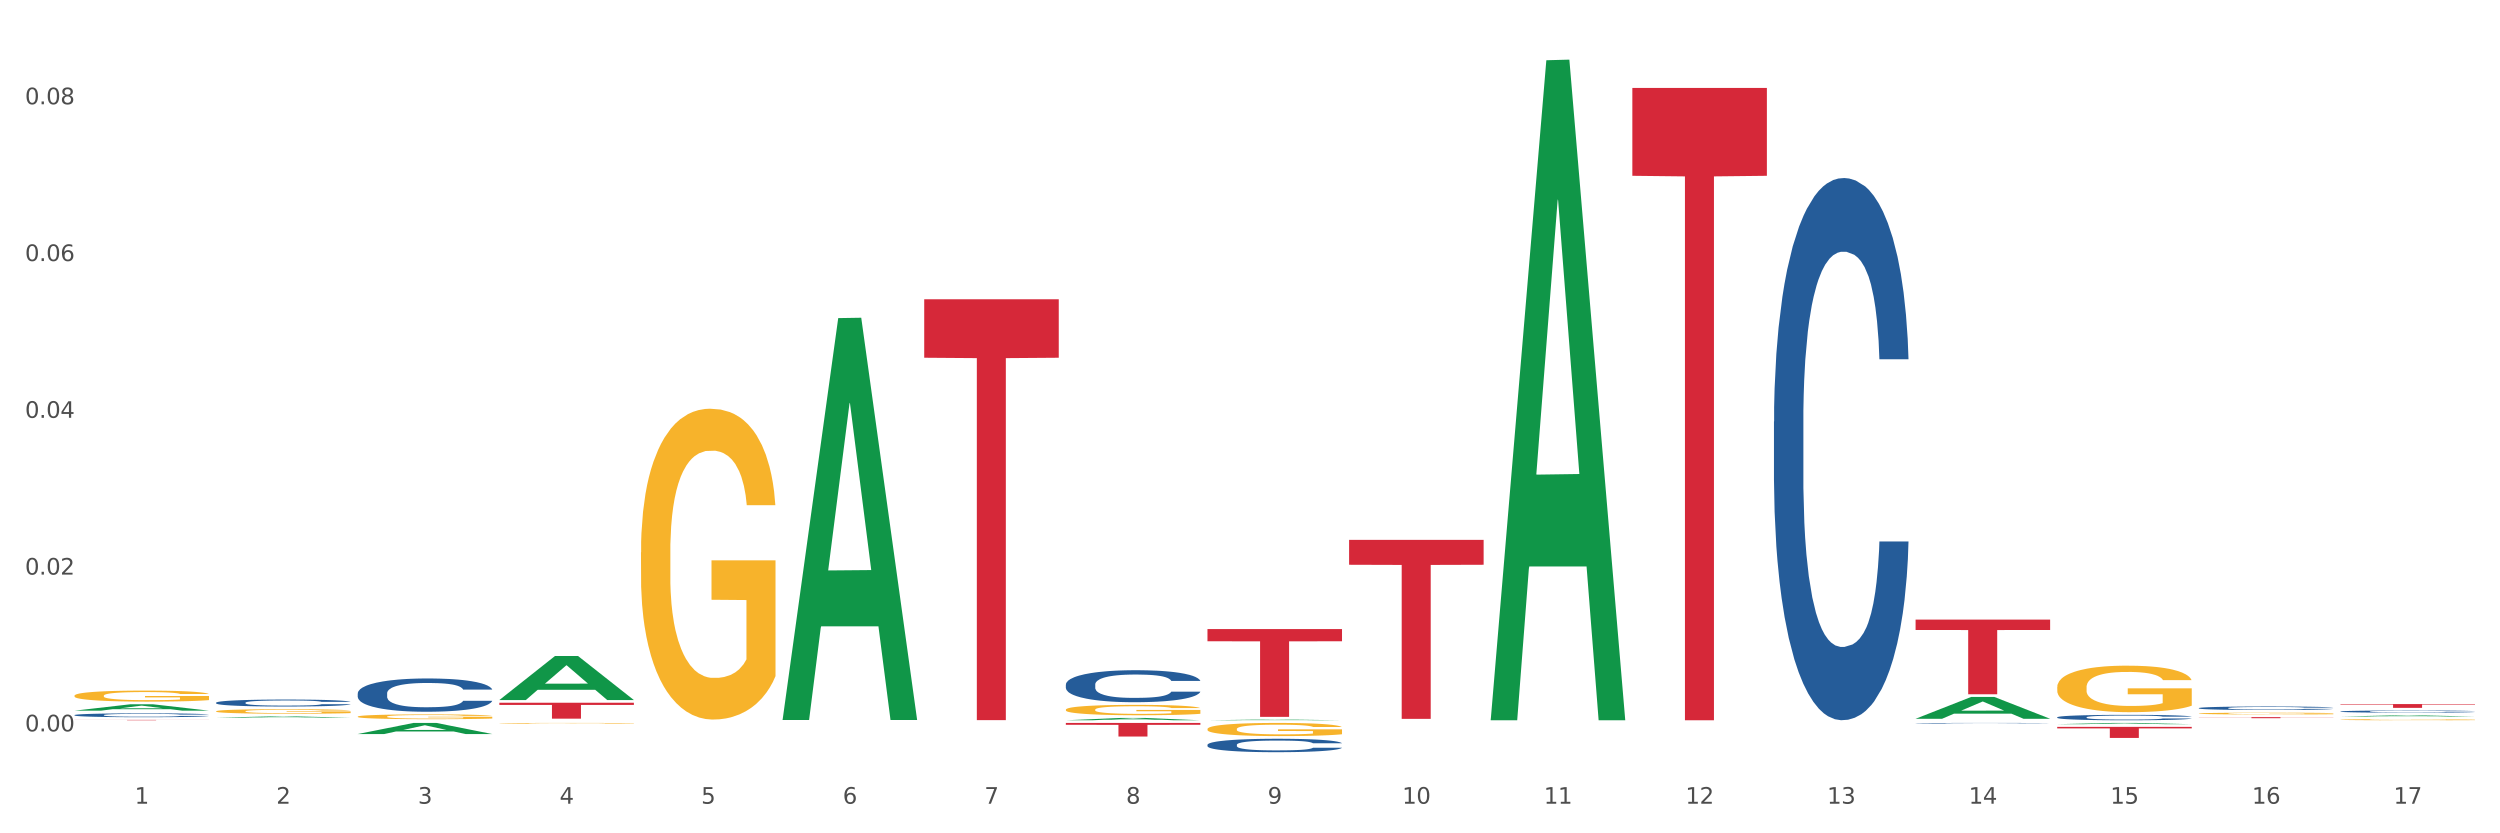 <?xml version="1.0" encoding="utf-8" standalone="no"?>
<!DOCTYPE svg PUBLIC "-//W3C//DTD SVG 1.1//EN"
  "http://www.w3.org/Graphics/SVG/1.1/DTD/svg11.dtd">
<svg xmlns:xlink="http://www.w3.org/1999/xlink" width="1080pt" height="360pt" viewBox="0 0 1080 360" xmlns="http://www.w3.org/2000/svg" version="1.1">
 <rect x="0" y="0" width="1080" height="360" fill="#333333" stroke="none"/>
 <defs>
  <style type="text/css">*{stroke-linejoin: round; stroke-linecap: butt}</style>
 </defs>
 <g id="figure_1">
  <g id="patch_1">
   <path d="M 0 360 
L 1080 360 
L 1080 0 
L 0 0 
z
" style="fill: #ffffff; stroke: #ffffff; stroke-linejoin: miter"/>
  </g>
  <g id="axes_1">
   <g id="matplotlib.axis_1">
    <g id="xtick_1">
     <g id="text_1">
      <!-- 1 -->
      <g style="fill: #4d4d4d" transform="translate(58.182 347.204) scale(0.096 -0.096)">
       <defs>
        <path id="DejaVuSans-31" d="M 794 531 
L 1825 531 
L 1825 4091 
L 703 3866 
L 703 4441 
L 1819 4666 
L 2450 4666 
L 2450 531 
L 3481 531 
L 3481 0 
L 794 0 
L 794 531 
z
" transform="scale(0.016)"/>
       </defs>
       <use xlink:href="#DejaVuSans-31"/>
      </g>
     </g>
    </g>
    <g id="xtick_2">
     <g id="text_2">
      <!-- 2 -->
      <g style="fill: #4d4d4d" transform="translate(119.364 347.204) scale(0.096 -0.096)">
       <defs>
        <path id="DejaVuSans-32" d="M 1228 531 
L 3431 531 
L 3431 0 
L 469 0 
L 469 531 
Q 828 903 1448 1529 
Q 2069 2156 2228 2338 
Q 2531 2678 2651 2914 
Q 2772 3150 2772 3378 
Q 2772 3750 2511 3984 
Q 2250 4219 1831 4219 
Q 1534 4219 1204 4116 
Q 875 4013 500 3803 
L 500 4441 
Q 881 4594 1212 4672 
Q 1544 4750 1819 4750 
Q 2544 4750 2975 4387 
Q 3406 4025 3406 3419 
Q 3406 3131 3298 2873 
Q 3191 2616 2906 2266 
Q 2828 2175 2409 1742 
Q 1991 1309 1228 531 
z
" transform="scale(0.016)"/>
       </defs>
       <use xlink:href="#DejaVuSans-32"/>
      </g>
     </g>
    </g>
    <g id="xtick_3">
     <g id="text_3">
      <!-- 3 -->
      <g style="fill: #4d4d4d" transform="translate(180.545 347.204) scale(0.096 -0.096)">
       <defs>
        <path id="DejaVuSans-33" d="M 2597 2516 
Q 3050 2419 3304 2112 
Q 3559 1806 3559 1356 
Q 3559 666 3084 287 
Q 2609 -91 1734 -91 
Q 1441 -91 1130 -33 
Q 819 25 488 141 
L 488 750 
Q 750 597 1062 519 
Q 1375 441 1716 441 
Q 2309 441 2620 675 
Q 2931 909 2931 1356 
Q 2931 1769 2642 2001 
Q 2353 2234 1838 2234 
L 1294 2234 
L 1294 2753 
L 1863 2753 
Q 2328 2753 2575 2939 
Q 2822 3125 2822 3475 
Q 2822 3834 2567 4026 
Q 2313 4219 1838 4219 
Q 1578 4219 1281 4162 
Q 984 4106 628 3988 
L 628 4550 
Q 988 4650 1302 4700 
Q 1616 4750 1894 4750 
Q 2613 4750 3031 4423 
Q 3450 4097 3450 3541 
Q 3450 3153 3228 2886 
Q 3006 2619 2597 2516 
z
" transform="scale(0.016)"/>
       </defs>
       <use xlink:href="#DejaVuSans-33"/>
      </g>
     </g>
    </g>
    <g id="xtick_4">
     <g id="text_4">
      <!-- 4 -->
      <g style="fill: #4d4d4d" transform="translate(241.726 347.204) scale(0.096 -0.096)">
       <defs>
        <path id="DejaVuSans-34" d="M 2419 4116 
L 825 1625 
L 2419 1625 
L 2419 4116 
z
M 2253 4666 
L 3047 4666 
L 3047 1625 
L 3713 1625 
L 3713 1100 
L 3047 1100 
L 3047 0 
L 2419 0 
L 2419 1100 
L 313 1100 
L 313 1709 
L 2253 4666 
z
" transform="scale(0.016)"/>
       </defs>
       <use xlink:href="#DejaVuSans-34"/>
      </g>
     </g>
    </g>
    <g id="xtick_5">
     <g id="text_5">
      <!-- 5 -->
      <g style="fill: #4d4d4d" transform="translate(302.908 347.204) scale(0.096 -0.096)">
       <defs>
        <path id="DejaVuSans-35" d="M 691 4666 
L 3169 4666 
L 3169 4134 
L 1269 4134 
L 1269 2991 
Q 1406 3038 1543 3061 
Q 1681 3084 1819 3084 
Q 2600 3084 3056 2656 
Q 3513 2228 3513 1497 
Q 3513 744 3044 326 
Q 2575 -91 1722 -91 
Q 1428 -91 1123 -41 
Q 819 9 494 109 
L 494 744 
Q 775 591 1075 516 
Q 1375 441 1709 441 
Q 2250 441 2565 725 
Q 2881 1009 2881 1497 
Q 2881 1984 2565 2268 
Q 2250 2553 1709 2553 
Q 1456 2553 1204 2497 
Q 953 2441 691 2322 
L 691 4666 
z
" transform="scale(0.016)"/>
       </defs>
       <use xlink:href="#DejaVuSans-35"/>
      </g>
     </g>
    </g>
    <g id="xtick_6">
     <g id="text_6">
      <!-- 6 -->
      <g style="fill: #4d4d4d" transform="translate(364.089 347.204) scale(0.096 -0.096)">
       <defs>
        <path id="DejaVuSans-36" d="M 2113 2584 
Q 1688 2584 1439 2293 
Q 1191 2003 1191 1497 
Q 1191 994 1439 701 
Q 1688 409 2113 409 
Q 2538 409 2786 701 
Q 3034 994 3034 1497 
Q 3034 2003 2786 2293 
Q 2538 2584 2113 2584 
z
M 3366 4563 
L 3366 3988 
Q 3128 4100 2886 4159 
Q 2644 4219 2406 4219 
Q 1781 4219 1451 3797 
Q 1122 3375 1075 2522 
Q 1259 2794 1537 2939 
Q 1816 3084 2150 3084 
Q 2853 3084 3261 2657 
Q 3669 2231 3669 1497 
Q 3669 778 3244 343 
Q 2819 -91 2113 -91 
Q 1303 -91 875 529 
Q 447 1150 447 2328 
Q 447 3434 972 4092 
Q 1497 4750 2381 4750 
Q 2619 4750 2861 4703 
Q 3103 4656 3366 4563 
z
" transform="scale(0.016)"/>
       </defs>
       <use xlink:href="#DejaVuSans-36"/>
      </g>
     </g>
    </g>
    <g id="xtick_7">
     <g id="text_7">
      <!-- 7 -->
      <g style="fill: #4d4d4d" transform="translate(425.271 347.204) scale(0.096 -0.096)">
       <defs>
        <path id="DejaVuSans-37" d="M 525 4666 
L 3525 4666 
L 3525 4397 
L 1831 0 
L 1172 0 
L 2766 4134 
L 525 4134 
L 525 4666 
z
" transform="scale(0.016)"/>
       </defs>
       <use xlink:href="#DejaVuSans-37"/>
      </g>
     </g>
    </g>
    <g id="xtick_8">
     <g id="text_8">
      <!-- 8 -->
      <g style="fill: #4d4d4d" transform="translate(486.452 347.204) scale(0.096 -0.096)">
       <defs>
        <path id="DejaVuSans-38" d="M 2034 2216 
Q 1584 2216 1326 1975 
Q 1069 1734 1069 1313 
Q 1069 891 1326 650 
Q 1584 409 2034 409 
Q 2484 409 2743 651 
Q 3003 894 3003 1313 
Q 3003 1734 2745 1975 
Q 2488 2216 2034 2216 
z
M 1403 2484 
Q 997 2584 770 2862 
Q 544 3141 544 3541 
Q 544 4100 942 4425 
Q 1341 4750 2034 4750 
Q 2731 4750 3128 4425 
Q 3525 4100 3525 3541 
Q 3525 3141 3298 2862 
Q 3072 2584 2669 2484 
Q 3125 2378 3379 2068 
Q 3634 1759 3634 1313 
Q 3634 634 3220 271 
Q 2806 -91 2034 -91 
Q 1263 -91 848 271 
Q 434 634 434 1313 
Q 434 1759 690 2068 
Q 947 2378 1403 2484 
z
M 1172 3481 
Q 1172 3119 1398 2916 
Q 1625 2713 2034 2713 
Q 2441 2713 2670 2916 
Q 2900 3119 2900 3481 
Q 2900 3844 2670 4047 
Q 2441 4250 2034 4250 
Q 1625 4250 1398 4047 
Q 1172 3844 1172 3481 
z
" transform="scale(0.016)"/>
       </defs>
       <use xlink:href="#DejaVuSans-38"/>
      </g>
     </g>
    </g>
    <g id="xtick_9">
     <g id="text_9">
      <!-- 9 -->
      <g style="fill: #4d4d4d" transform="translate(547.634 347.204) scale(0.096 -0.096)">
       <defs>
        <path id="DejaVuSans-39" d="M 703 97 
L 703 672 
Q 941 559 1184 500 
Q 1428 441 1663 441 
Q 2288 441 2617 861 
Q 2947 1281 2994 2138 
Q 2813 1869 2534 1725 
Q 2256 1581 1919 1581 
Q 1219 1581 811 2004 
Q 403 2428 403 3163 
Q 403 3881 828 4315 
Q 1253 4750 1959 4750 
Q 2769 4750 3195 4129 
Q 3622 3509 3622 2328 
Q 3622 1225 3098 567 
Q 2575 -91 1691 -91 
Q 1453 -91 1209 -44 
Q 966 3 703 97 
z
M 1959 2075 
Q 2384 2075 2632 2365 
Q 2881 2656 2881 3163 
Q 2881 3666 2632 3958 
Q 2384 4250 1959 4250 
Q 1534 4250 1286 3958 
Q 1038 3666 1038 3163 
Q 1038 2656 1286 2365 
Q 1534 2075 1959 2075 
z
" transform="scale(0.016)"/>
       </defs>
       <use xlink:href="#DejaVuSans-39"/>
      </g>
     </g>
    </g>
    <g id="xtick_10">
     <g id="text_10">
      <!-- 10 -->
      <g style="fill: #4d4d4d" transform="translate(605.761 347.204) scale(0.096 -0.096)">
       <defs>
        <path id="DejaVuSans-30" d="M 2034 4250 
Q 1547 4250 1301 3770 
Q 1056 3291 1056 2328 
Q 1056 1369 1301 889 
Q 1547 409 2034 409 
Q 2525 409 2770 889 
Q 3016 1369 3016 2328 
Q 3016 3291 2770 3770 
Q 2525 4250 2034 4250 
z
M 2034 4750 
Q 2819 4750 3233 4129 
Q 3647 3509 3647 2328 
Q 3647 1150 3233 529 
Q 2819 -91 2034 -91 
Q 1250 -91 836 529 
Q 422 1150 422 2328 
Q 422 3509 836 4129 
Q 1250 4750 2034 4750 
z
" transform="scale(0.016)"/>
       </defs>
       <use xlink:href="#DejaVuSans-31"/>
       <use xlink:href="#DejaVuSans-30" transform="translate(63.623 0)"/>
      </g>
     </g>
    </g>
    <g id="xtick_11">
     <g id="text_11">
      <!-- 11 -->
      <g style="fill: #4d4d4d" transform="translate(666.942 347.204) scale(0.096 -0.096)">
       <use xlink:href="#DejaVuSans-31"/>
       <use xlink:href="#DejaVuSans-31" transform="translate(63.623 0)"/>
      </g>
     </g>
    </g>
    <g id="xtick_12">
     <g id="text_12">
      <!-- 12 -->
      <g style="fill: #4d4d4d" transform="translate(728.124 347.204) scale(0.096 -0.096)">
       <use xlink:href="#DejaVuSans-31"/>
       <use xlink:href="#DejaVuSans-32" transform="translate(63.623 0)"/>
      </g>
     </g>
    </g>
    <g id="xtick_13">
     <g id="text_13">
      <!-- 13 -->
      <g style="fill: #4d4d4d" transform="translate(789.305 347.204) scale(0.096 -0.096)">
       <use xlink:href="#DejaVuSans-31"/>
       <use xlink:href="#DejaVuSans-33" transform="translate(63.623 0)"/>
      </g>
     </g>
    </g>
    <g id="xtick_14">
     <g id="text_14">
      <!-- 14 -->
      <g style="fill: #4d4d4d" transform="translate(850.487 347.204) scale(0.096 -0.096)">
       <use xlink:href="#DejaVuSans-31"/>
       <use xlink:href="#DejaVuSans-34" transform="translate(63.623 0)"/>
      </g>
     </g>
    </g>
    <g id="xtick_15">
     <g id="text_15">
      <!-- 15 -->
      <g style="fill: #4d4d4d" transform="translate(911.668 347.204) scale(0.096 -0.096)">
       <use xlink:href="#DejaVuSans-31"/>
       <use xlink:href="#DejaVuSans-35" transform="translate(63.623 0)"/>
      </g>
     </g>
    </g>
    <g id="xtick_16">
     <g id="text_16">
      <!-- 16 -->
      <g style="fill: #4d4d4d" transform="translate(972.849 347.204) scale(0.096 -0.096)">
       <use xlink:href="#DejaVuSans-31"/>
       <use xlink:href="#DejaVuSans-36" transform="translate(63.623 0)"/>
      </g>
     </g>
    </g>
    <g id="xtick_17">
     <g id="text_17">
      <!-- 17 -->
      <g style="fill: #4d4d4d" transform="translate(1034.031 347.204) scale(0.096 -0.096)">
       <use xlink:href="#DejaVuSans-31"/>
       <use xlink:href="#DejaVuSans-37" transform="translate(63.623 0)"/>
      </g>
     </g>
    </g>
    <g id="xtick_18"/>
    <g id="xtick_19"/>
    <g id="xtick_20"/>
    <g id="xtick_21"/>
    <g id="xtick_22"/>
    <g id="xtick_23"/>
    <g id="xtick_24"/>
    <g id="xtick_25"/>
    <g id="xtick_26"/>
    <g id="xtick_27"/>
    <g id="xtick_28"/>
    <g id="xtick_29"/>
    <g id="xtick_30"/>
    <g id="xtick_31"/>
    <g id="xtick_32"/>
    <g id="xtick_33"/>
   </g>
   <g id="matplotlib.axis_2">
    <g id="ytick_1">
     <g id="text_18">
      <!-- 0.00 -->
      <g style="fill: #4d4d4d" transform="translate(10.8 315.955) scale(0.096 -0.096)">
       <defs>
        <path id="DejaVuSans-2e" d="M 684 794 
L 1344 794 
L 1344 0 
L 684 0 
L 684 794 
z
" transform="scale(0.016)"/>
       </defs>
       <use xlink:href="#DejaVuSans-30"/>
       <use xlink:href="#DejaVuSans-2e" transform="translate(63.623 0)"/>
       <use xlink:href="#DejaVuSans-30" transform="translate(95.41 0)"/>
       <use xlink:href="#DejaVuSans-30" transform="translate(159.033 0)"/>
      </g>
     </g>
    </g>
    <g id="ytick_2">
     <g id="text_19">
      <!-- 0.02 -->
      <g style="fill: #4d4d4d" transform="translate(10.8 248.228) scale(0.096 -0.096)">
       <use xlink:href="#DejaVuSans-30"/>
       <use xlink:href="#DejaVuSans-2e" transform="translate(63.623 0)"/>
       <use xlink:href="#DejaVuSans-30" transform="translate(95.41 0)"/>
       <use xlink:href="#DejaVuSans-32" transform="translate(159.033 0)"/>
      </g>
     </g>
    </g>
    <g id="ytick_3">
     <g id="text_20">
      <!-- 0.04 -->
      <g style="fill: #4d4d4d" transform="translate(10.8 180.501) scale(0.096 -0.096)">
       <use xlink:href="#DejaVuSans-30"/>
       <use xlink:href="#DejaVuSans-2e" transform="translate(63.623 0)"/>
       <use xlink:href="#DejaVuSans-30" transform="translate(95.41 0)"/>
       <use xlink:href="#DejaVuSans-34" transform="translate(159.033 0)"/>
      </g>
     </g>
    </g>
    <g id="ytick_4">
     <g id="text_21">
      <!-- 0.06 -->
      <g style="fill: #4d4d4d" transform="translate(10.8 112.775) scale(0.096 -0.096)">
       <use xlink:href="#DejaVuSans-30"/>
       <use xlink:href="#DejaVuSans-2e" transform="translate(63.623 0)"/>
       <use xlink:href="#DejaVuSans-30" transform="translate(95.41 0)"/>
       <use xlink:href="#DejaVuSans-36" transform="translate(159.033 0)"/>
      </g>
     </g>
    </g>
    <g id="ytick_5">
     <g id="text_22">
      <!-- 0.08 -->
      <g style="fill: #4d4d4d" transform="translate(10.8 45.048) scale(0.096 -0.096)">
       <use xlink:href="#DejaVuSans-30"/>
       <use xlink:href="#DejaVuSans-2e" transform="translate(63.623 0)"/>
       <use xlink:href="#DejaVuSans-30" transform="translate(95.41 0)"/>
       <use xlink:href="#DejaVuSans-38" transform="translate(159.033 0)"/>
      </g>
     </g>
    </g>
    <g id="ytick_6"/>
    <g id="ytick_7"/>
    <g id="ytick_8"/>
    <g id="ytick_9"/>
   </g>
   <g id="PolyCollection_1">
    <path d="M 32.175 307.006 
L 32.235 307.003 
L 56.203 304.256 
L 66.15 304.253 
L 90.297 307.011 
L 78.793 307.011 
L 73.58 306.369 
L 48.833 306.369 
L 48.653 306.379 
L 43.62 307.011 
L 32.175 307.011 
L 32.175 307.006 
L 51.949 305.986 
L 70.464 305.983 
L 61.296 304.841 
L 61.176 304.836 
L 61.056 304.844 
L 51.889 305.983 
L 51.949 305.986 
L 32.175 307.006 
z
" clip-path="url(#pe172b54f4c)" style="fill: #109648"/>
    <path d="M 32.175 300.54 
L 32.244 300.536 
L 32.244 300.379 
L 32.381 300.244 
L 33.067 299.917 
L 34.096 299.647 
L 34.851 299.503 
L 35.606 299.386 
L 36.498 299.268 
L 37.596 299.146 
L 39.586 298.967 
L 40.821 298.876 
L 42.331 298.78 
L 45.076 298.641 
L 47.066 298.562 
L 49.124 298.497 
L 52.487 298.418 
L 54.683 298.384 
L 57.016 298.357 
L 59.829 298.34 
L 61.957 298.336 
L 66.623 298.349 
L 70.603 298.388 
L 72.524 298.418 
L 74.995 298.471 
L 76.299 298.506 
L 78.426 298.575 
L 80.622 298.667 
L 82.131 298.745 
L 84.396 298.893 
L 86.111 299.042 
L 87.69 299.225 
L 88.513 299.351 
L 89.131 299.469 
L 89.68 299.604 
L 90.229 299.817 
L 77.877 299.817 
L 77.397 299.665 
L 76.642 299.521 
L 75.544 299.381 
L 74.583 299.294 
L 72.936 299.185 
L 71.426 299.116 
L 69.848 299.063 
L 67.927 299.02 
L 66.417 298.998 
L 64.29 298.981 
L 60.104 298.985 
L 57.29 299.02 
L 55.369 299.063 
L 54.134 299.103 
L 53.036 299.146 
L 51.801 299.207 
L 50.36 299.299 
L 49.33 299.381 
L 48.301 299.486 
L 47.478 299.591 
L 46.723 299.713 
L 46.105 299.843 
L 45.625 299.978 
L 45.213 300.144 
L 44.87 300.418 
L 44.87 301.015 
L 45.007 301.15 
L 45.35 301.329 
L 45.762 301.464 
L 46.448 301.625 
L 47.066 301.734 
L 48.232 301.891 
L 49.536 302.022 
L 50.566 302.105 
L 51.595 302.174 
L 53.379 302.27 
L 55.369 302.349 
L 57.085 302.397 
L 59.418 302.44 
L 60.996 302.458 
L 62.368 302.466 
L 65.731 302.466 
L 68.133 302.453 
L 70.809 302.423 
L 72.868 302.384 
L 74.583 302.336 
L 76.504 302.257 
L 77.74 302.183 
L 77.74 301.272 
L 62.643 301.268 
L 62.643 300.662 
L 90.297 300.662 
L 90.297 302.44 
L 89.131 302.532 
L 87.827 302.615 
L 86.455 302.689 
L 84.396 302.78 
L 81.926 302.867 
L 79.73 302.928 
L 77.397 302.981 
L 74.652 303.028 
L 71.083 303.072 
L 68.887 303.089 
L 66.143 303.103 
L 62.917 303.107 
L 60.104 303.098 
L 57.359 303.076 
L 54.477 303.037 
L 51.663 302.981 
L 49.536 302.924 
L 47.409 302.854 
L 45.144 302.763 
L 43.36 302.676 
L 41.988 302.597 
L 40.478 302.497 
L 38.831 302.366 
L 37.596 302.249 
L 36.498 302.127 
L 35.332 301.97 
L 34.508 301.835 
L 33.685 301.665 
L 33.204 301.538 
L 32.655 301.342 
L 32.244 301.068 
L 32.175 300.54 
z
" clip-path="url(#pe172b54f4c)" style="fill: #f7b32b"/>
    <path d="M 827.533 267.667 
L 885.656 267.667 
L 885.656 272.148 
L 862.792 272.179 
L 862.792 299.917 
L 850.259 299.917 
L 850.259 272.179 
L 827.533 272.148 
L 827.533 267.697 
L 827.533 267.667 
z
" clip-path="url(#pe172b54f4c)" style="fill: #d62839"/>
    <path d="M 705.171 37.981 
L 763.293 37.981 
L 763.293 75.944 
L 740.43 76.201 
L 740.43 311.161 
L 727.896 311.161 
L 727.896 76.201 
L 705.171 75.944 
L 705.171 38.238 
L 705.171 37.981 
z
" clip-path="url(#pe172b54f4c)" style="fill: #d62839"/>
    <path d="M 582.808 233.23 
L 640.93 233.23 
L 640.93 243.977 
L 618.067 244.049 
L 618.067 310.563 
L 605.533 310.563 
L 605.533 244.049 
L 582.808 243.977 
L 582.808 233.302 
L 582.808 233.23 
z
" clip-path="url(#pe172b54f4c)" style="fill: #d62839"/>
    <path d="M 521.626 271.753 
L 579.749 271.753 
L 579.749 277.025 
L 556.885 277.061 
L 556.885 309.69 
L 544.352 309.69 
L 544.352 277.061 
L 521.626 277.025 
L 521.626 271.789 
L 521.626 271.753 
z
" clip-path="url(#pe172b54f4c)" style="fill: #d62839"/>
    <path d="M 460.445 312.307 
L 518.567 312.307 
L 518.567 313.124 
L 495.704 313.13 
L 495.704 318.186 
L 483.17 318.186 
L 483.17 313.13 
L 460.445 313.124 
L 460.445 312.313 
L 460.445 312.307 
z
" clip-path="url(#pe172b54f4c)" style="fill: #d62839"/>
    <path d="M 399.263 129.277 
L 457.386 129.277 
L 457.386 154.543 
L 434.523 154.714 
L 434.523 311.091 
L 421.989 311.091 
L 421.989 154.714 
L 399.263 154.543 
L 399.263 129.448 
L 399.263 129.277 
z
" clip-path="url(#pe172b54f4c)" style="fill: #d62839"/>
    <path d="M 215.719 303.573 
L 273.842 303.573 
L 273.842 304.531 
L 250.978 304.538 
L 250.978 310.466 
L 238.445 310.466 
L 238.445 304.538 
L 215.719 304.531 
L 215.719 303.58 
L 215.719 303.573 
z
" clip-path="url(#pe172b54f4c)" style="fill: #d62839"/>
    <path d="M 32.175 310.984 
L 90.297 310.984 
L 90.297 311.008 
L 67.434 311.009 
L 67.434 311.161 
L 54.901 311.161 
L 54.901 311.009 
L 32.175 311.008 
L 32.175 310.984 
L 32.175 310.984 
z
" clip-path="url(#pe172b54f4c)" style="fill: #d62839"/>
    <path d="M 32.175 308.912 
L 32.244 308.911 
L 32.244 308.868 
L 32.45 308.809 
L 33.206 308.702 
L 34.167 308.621 
L 35.816 308.525 
L 36.709 308.486 
L 37.877 308.441 
L 40.282 308.369 
L 43.03 308.308 
L 44.954 308.274 
L 46.396 308.252 
L 49.625 308.214 
L 51.48 308.197 
L 53.404 308.183 
L 55.053 308.174 
L 57.801 308.163 
L 60 308.159 
L 62.542 308.157 
L 64.671 308.159 
L 67.488 308.165 
L 71.61 308.183 
L 73.19 308.194 
L 75.32 308.212 
L 77.519 308.237 
L 79.305 308.262 
L 81.366 308.297 
L 83.496 308.343 
L 85.557 308.401 
L 87 308.455 
L 88.168 308.512 
L 89.198 308.581 
L 89.954 308.656 
L 90.297 308.719 
L 77.725 308.719 
L 77.381 308.662 
L 76.694 308.601 
L 76.007 308.559 
L 75.251 308.525 
L 74.084 308.487 
L 73.053 308.463 
L 71.335 308.433 
L 69.755 308.415 
L 68.45 308.404 
L 66.87 308.395 
L 63.503 308.386 
L 61.099 308.386 
L 59.587 308.389 
L 57.732 308.397 
L 56.152 308.407 
L 54.297 308.426 
L 52.854 308.446 
L 51.412 308.472 
L 50.587 308.49 
L 49.351 308.524 
L 48.526 308.552 
L 47.427 308.599 
L 46.809 308.633 
L 45.709 308.72 
L 45.228 308.785 
L 45.022 308.829 
L 44.885 308.878 
L 44.885 309.118 
L 45.297 309.225 
L 45.641 309.271 
L 46.19 309.323 
L 47.221 309.391 
L 48.732 309.457 
L 50.312 309.504 
L 51.618 309.534 
L 52.854 309.555 
L 54.091 309.572 
L 55.603 309.587 
L 56.839 309.597 
L 58.694 309.606 
L 60.893 309.61 
L 62.61 309.61 
L 66.114 309.603 
L 67.694 309.595 
L 69.206 309.584 
L 70.855 309.567 
L 72.16 309.549 
L 72.916 309.535 
L 74.152 309.506 
L 75.114 309.475 
L 75.939 309.44 
L 76.488 309.409 
L 77.106 309.363 
L 77.587 309.311 
L 77.725 309.284 
L 90.297 309.284 
L 90.023 309.339 
L 89.542 309.392 
L 88.58 309.465 
L 87.824 309.506 
L 86.656 309.557 
L 85.419 309.6 
L 83.702 309.647 
L 82.122 309.682 
L 80.473 309.713 
L 78.687 309.741 
L 75.458 309.779 
L 74.29 309.79 
L 71.816 309.808 
L 69.893 309.819 
L 67.076 309.83 
L 64.19 309.836 
L 61.167 309.837 
L 58.488 309.834 
L 55.534 309.825 
L 53.679 309.816 
L 51.618 309.802 
L 49.213 309.781 
L 46.946 309.755 
L 44.816 309.724 
L 42.824 309.689 
L 40.969 309.649 
L 38.564 309.583 
L 36.778 309.518 
L 35.473 309.458 
L 34.58 309.408 
L 33.686 309.343 
L 33.206 309.299 
L 32.45 309.191 
L 32.175 309.092 
L 32.175 308.912 
z
" clip-path="url(#pe172b54f4c)" style="fill: #255c99"/>
    <path d="M 93.356 303.559 
L 93.425 303.556 
L 93.425 303.479 
L 93.631 303.374 
L 94.387 303.181 
L 95.349 303.035 
L 96.998 302.864 
L 97.891 302.792 
L 99.059 302.712 
L 101.463 302.582 
L 104.211 302.472 
L 106.135 302.411 
L 107.578 302.373 
L 110.807 302.304 
L 112.662 302.273 
L 114.585 302.249 
L 116.234 302.232 
L 118.982 302.213 
L 121.181 302.204 
L 123.723 302.202 
L 125.853 302.204 
L 128.67 302.216 
L 132.792 302.249 
L 134.372 302.268 
L 136.502 302.301 
L 138.7 302.345 
L 140.486 302.389 
L 142.547 302.453 
L 144.677 302.535 
L 146.738 302.64 
L 148.181 302.737 
L 149.349 302.839 
L 150.38 302.963 
L 151.135 303.098 
L 151.479 303.211 
L 138.906 303.211 
L 138.563 303.109 
L 137.876 302.999 
L 137.189 302.924 
L 136.433 302.864 
L 135.265 302.795 
L 134.234 302.751 
L 132.517 302.698 
L 130.937 302.665 
L 129.631 302.646 
L 128.051 302.629 
L 124.685 302.613 
L 122.28 302.613 
L 120.769 302.618 
L 118.914 302.632 
L 117.334 302.651 
L 115.479 302.684 
L 114.036 302.72 
L 112.593 302.767 
L 111.769 302.8 
L 110.532 302.861 
L 109.708 302.911 
L 108.608 302.996 
L 107.99 303.057 
L 106.891 303.214 
L 106.41 303.33 
L 106.204 303.41 
L 106.066 303.498 
L 106.066 303.928 
L 106.479 304.121 
L 106.822 304.204 
L 107.372 304.298 
L 108.402 304.419 
L 109.914 304.538 
L 111.494 304.623 
L 112.799 304.676 
L 114.036 304.714 
L 115.273 304.745 
L 116.784 304.772 
L 118.021 304.789 
L 119.876 304.805 
L 122.074 304.814 
L 123.792 304.814 
L 127.295 304.8 
L 128.876 304.786 
L 130.387 304.767 
L 132.036 304.736 
L 133.341 304.703 
L 134.097 304.679 
L 135.334 304.626 
L 136.296 304.571 
L 137.12 304.508 
L 137.67 304.452 
L 138.288 304.37 
L 138.769 304.276 
L 138.906 304.226 
L 151.479 304.226 
L 151.204 304.325 
L 150.723 304.422 
L 149.761 304.552 
L 149.005 304.626 
L 147.838 304.717 
L 146.601 304.794 
L 144.883 304.88 
L 143.303 304.943 
L 141.654 304.998 
L 139.868 305.048 
L 136.639 305.117 
L 135.471 305.136 
L 132.998 305.169 
L 131.074 305.189 
L 128.257 305.208 
L 125.372 305.219 
L 122.349 305.222 
L 119.669 305.216 
L 116.715 305.2 
L 114.86 305.183 
L 112.799 305.158 
L 110.395 305.12 
L 108.127 305.073 
L 105.998 305.018 
L 104.005 304.954 
L 102.15 304.883 
L 99.746 304.764 
L 97.959 304.648 
L 96.654 304.541 
L 95.761 304.45 
L 94.868 304.334 
L 94.387 304.254 
L 93.631 304.061 
L 93.356 303.881 
L 93.356 303.559 
z
" clip-path="url(#pe172b54f4c)" style="fill: #255c99"/>
    <path d="M 154.538 299.555 
L 154.607 299.542 
L 154.607 299.174 
L 154.813 298.676 
L 155.568 297.757 
L 156.53 297.061 
L 158.179 296.247 
L 159.072 295.905 
L 160.24 295.525 
L 162.645 294.908 
L 165.393 294.383 
L 167.317 294.094 
L 168.759 293.91 
L 171.988 293.582 
L 173.843 293.437 
L 175.767 293.319 
L 177.416 293.24 
L 180.164 293.148 
L 182.362 293.109 
L 184.904 293.096 
L 187.034 293.109 
L 189.851 293.162 
L 193.973 293.319 
L 195.553 293.411 
L 197.683 293.569 
L 199.882 293.779 
L 201.668 293.989 
L 203.729 294.291 
L 205.859 294.684 
L 207.92 295.183 
L 209.362 295.643 
L 210.53 296.129 
L 211.561 296.719 
L 212.317 297.363 
L 212.66 297.901 
L 200.088 297.901 
L 199.744 297.415 
L 199.057 296.89 
L 198.37 296.536 
L 197.614 296.247 
L 196.446 295.919 
L 195.416 295.709 
L 193.698 295.459 
L 192.118 295.302 
L 190.813 295.21 
L 189.233 295.131 
L 185.866 295.052 
L 183.462 295.052 
L 181.95 295.078 
L 180.095 295.144 
L 178.515 295.236 
L 176.66 295.393 
L 175.217 295.564 
L 173.775 295.787 
L 172.95 295.945 
L 171.713 296.234 
L 170.889 296.47 
L 169.79 296.877 
L 169.171 297.166 
L 168.072 297.914 
L 167.591 298.466 
L 167.385 298.846 
L 167.248 299.266 
L 167.248 301.314 
L 167.66 302.233 
L 168.004 302.627 
L 168.553 303.074 
L 169.584 303.651 
L 171.095 304.216 
L 172.675 304.623 
L 173.981 304.872 
L 175.217 305.056 
L 176.454 305.2 
L 177.965 305.332 
L 179.202 305.41 
L 181.057 305.489 
L 183.255 305.529 
L 184.973 305.529 
L 188.477 305.463 
L 190.057 305.397 
L 191.568 305.305 
L 193.217 305.161 
L 194.523 305.003 
L 195.278 304.885 
L 196.515 304.636 
L 197.477 304.373 
L 198.301 304.071 
L 198.851 303.809 
L 199.469 303.415 
L 199.95 302.969 
L 200.088 302.732 
L 212.66 302.732 
L 212.385 303.205 
L 211.904 303.664 
L 210.943 304.281 
L 210.187 304.636 
L 209.019 305.069 
L 207.782 305.437 
L 206.065 305.844 
L 204.485 306.146 
L 202.836 306.408 
L 201.049 306.645 
L 197.82 306.973 
L 196.652 307.065 
L 194.179 307.222 
L 192.256 307.314 
L 189.439 307.406 
L 186.553 307.459 
L 183.53 307.472 
L 180.851 307.445 
L 177.897 307.367 
L 176.042 307.288 
L 173.981 307.17 
L 171.576 306.986 
L 169.309 306.763 
L 167.179 306.5 
L 165.187 306.198 
L 163.332 305.857 
L 160.927 305.292 
L 159.141 304.741 
L 157.836 304.229 
L 156.942 303.796 
L 156.049 303.244 
L 155.568 302.864 
L 154.813 301.945 
L 154.538 301.091 
L 154.538 299.555 
z
" clip-path="url(#pe172b54f4c)" style="fill: #255c99"/>
    <path d="M 460.445 295.742 
L 460.514 295.729 
L 460.514 295.376 
L 460.72 294.896 
L 461.475 294.012 
L 462.437 293.343 
L 464.086 292.56 
L 464.979 292.232 
L 466.147 291.866 
L 468.552 291.272 
L 471.3 290.767 
L 473.224 290.49 
L 474.666 290.313 
L 477.895 289.997 
L 479.75 289.858 
L 481.674 289.745 
L 483.323 289.669 
L 486.071 289.581 
L 488.269 289.543 
L 490.811 289.53 
L 492.941 289.543 
L 495.758 289.593 
L 499.88 289.745 
L 501.46 289.833 
L 503.59 289.985 
L 505.789 290.187 
L 507.575 290.389 
L 509.636 290.679 
L 511.766 291.058 
L 513.827 291.538 
L 515.27 291.979 
L 516.437 292.447 
L 517.468 293.015 
L 518.224 293.634 
L 518.567 294.151 
L 505.995 294.151 
L 505.651 293.684 
L 504.964 293.179 
L 504.277 292.838 
L 503.521 292.56 
L 502.353 292.245 
L 501.323 292.043 
L 499.605 291.803 
L 498.025 291.651 
L 496.72 291.563 
L 495.14 291.487 
L 491.773 291.411 
L 489.369 291.411 
L 487.857 291.437 
L 486.002 291.5 
L 484.422 291.588 
L 482.567 291.74 
L 481.124 291.904 
L 479.682 292.118 
L 478.857 292.27 
L 477.621 292.548 
L 476.796 292.775 
L 475.697 293.166 
L 475.079 293.444 
L 473.979 294.164 
L 473.498 294.694 
L 473.292 295.06 
L 473.155 295.464 
L 473.155 297.434 
L 473.567 298.318 
L 473.911 298.697 
L 474.46 299.126 
L 475.491 299.681 
L 477.002 300.224 
L 478.582 300.616 
L 479.888 300.856 
L 481.124 301.032 
L 482.361 301.171 
L 483.872 301.298 
L 485.109 301.373 
L 486.964 301.449 
L 489.163 301.487 
L 490.88 301.487 
L 494.384 301.424 
L 495.964 301.361 
L 497.476 301.272 
L 499.124 301.133 
L 500.43 300.982 
L 501.186 300.868 
L 502.422 300.628 
L 503.384 300.376 
L 504.208 300.085 
L 504.758 299.833 
L 505.376 299.454 
L 505.857 299.025 
L 505.995 298.798 
L 518.567 298.798 
L 518.292 299.252 
L 517.812 299.694 
L 516.85 300.287 
L 516.094 300.628 
L 514.926 301.045 
L 513.689 301.399 
L 511.972 301.79 
L 510.392 302.08 
L 508.743 302.333 
L 506.957 302.56 
L 503.728 302.876 
L 502.56 302.964 
L 500.086 303.116 
L 498.163 303.204 
L 495.346 303.292 
L 492.46 303.343 
L 489.437 303.356 
L 486.758 303.33 
L 483.804 303.255 
L 481.949 303.179 
L 479.888 303.065 
L 477.483 302.888 
L 475.216 302.674 
L 473.086 302.421 
L 471.094 302.131 
L 469.239 301.803 
L 466.834 301.26 
L 465.048 300.729 
L 463.743 300.237 
L 462.849 299.82 
L 461.956 299.29 
L 461.475 298.924 
L 460.72 298.04 
L 460.445 297.219 
L 460.445 295.742 
z
" clip-path="url(#pe172b54f4c)" style="fill: #255c99"/>
    <path d="M 949.896 309.802 
L 1008.019 309.802 
L 1008.019 309.866 
L 985.155 309.866 
L 985.155 310.264 
L 972.622 310.264 
L 972.622 309.866 
L 949.896 309.866 
L 949.896 309.802 
L 949.896 309.802 
z
" clip-path="url(#pe172b54f4c)" style="fill: #d62839"/>
    <path d="M 521.626 321.751 
L 521.695 321.746 
L 521.695 321.598 
L 521.901 321.396 
L 522.657 321.025 
L 523.619 320.744 
L 525.268 320.415 
L 526.161 320.277 
L 527.329 320.123 
L 529.733 319.874 
L 532.481 319.662 
L 534.405 319.545 
L 535.848 319.471 
L 539.077 319.338 
L 540.932 319.28 
L 542.855 319.232 
L 544.504 319.2 
L 547.252 319.163 
L 549.451 319.147 
L 551.993 319.142 
L 554.123 319.147 
L 556.939 319.168 
L 561.062 319.232 
L 562.642 319.269 
L 564.772 319.333 
L 566.97 319.418 
L 568.756 319.503 
L 570.817 319.625 
L 572.947 319.784 
L 575.008 319.985 
L 576.451 320.171 
L 577.619 320.367 
L 578.649 320.606 
L 579.405 320.866 
L 579.749 321.083 
L 567.176 321.083 
L 566.833 320.887 
L 566.146 320.675 
L 565.459 320.532 
L 564.703 320.415 
L 563.535 320.282 
L 562.504 320.197 
L 560.787 320.097 
L 559.207 320.033 
L 557.901 319.996 
L 556.321 319.964 
L 552.955 319.932 
L 550.55 319.932 
L 549.039 319.943 
L 547.184 319.969 
L 545.604 320.006 
L 543.749 320.07 
L 542.306 320.139 
L 540.863 320.229 
L 540.039 320.293 
L 538.802 320.41 
L 537.978 320.505 
L 536.878 320.669 
L 536.26 320.786 
L 535.161 321.088 
L 534.68 321.311 
L 534.474 321.465 
L 534.336 321.635 
L 534.336 322.462 
L 534.749 322.833 
L 535.092 322.992 
L 535.642 323.173 
L 536.672 323.406 
L 538.184 323.634 
L 539.764 323.799 
L 541.069 323.899 
L 542.306 323.974 
L 543.542 324.032 
L 545.054 324.085 
L 546.291 324.117 
L 548.146 324.149 
L 550.344 324.165 
L 552.062 324.165 
L 555.565 324.138 
L 557.146 324.112 
L 558.657 324.074 
L 560.306 324.016 
L 561.611 323.952 
L 562.367 323.905 
L 563.604 323.804 
L 564.565 323.698 
L 565.39 323.576 
L 565.939 323.47 
L 566.558 323.311 
L 567.039 323.13 
L 567.176 323.035 
L 579.749 323.035 
L 579.474 323.226 
L 578.993 323.411 
L 578.031 323.661 
L 577.275 323.804 
L 576.107 323.979 
L 574.871 324.127 
L 573.153 324.292 
L 571.573 324.414 
L 569.924 324.52 
L 568.138 324.615 
L 564.909 324.748 
L 563.741 324.785 
L 561.268 324.849 
L 559.344 324.886 
L 556.527 324.923 
L 553.642 324.944 
L 550.619 324.95 
L 547.939 324.939 
L 544.985 324.907 
L 543.13 324.875 
L 541.069 324.828 
L 538.665 324.753 
L 536.397 324.663 
L 534.268 324.557 
L 532.275 324.435 
L 530.42 324.297 
L 528.016 324.069 
L 526.229 323.846 
L 524.924 323.639 
L 524.031 323.464 
L 523.138 323.242 
L 522.657 323.088 
L 521.901 322.717 
L 521.626 322.372 
L 521.626 321.751 
z
" clip-path="url(#pe172b54f4c)" style="fill: #255c99"/>
    <path d="M 827.533 312.439 
L 827.602 312.439 
L 827.602 312.432 
L 827.808 312.421 
L 828.564 312.403 
L 829.526 312.388 
L 831.175 312.372 
L 832.068 312.365 
L 833.236 312.357 
L 835.64 312.344 
L 838.388 312.334 
L 840.312 312.328 
L 841.755 312.324 
L 844.984 312.317 
L 846.839 312.314 
L 848.762 312.312 
L 850.411 312.31 
L 853.159 312.309 
L 855.358 312.308 
L 857.9 312.307 
L 860.03 312.308 
L 862.847 312.309 
L 866.969 312.312 
L 868.549 312.314 
L 870.679 312.317 
L 872.877 312.321 
L 874.663 312.326 
L 876.724 312.332 
L 878.854 312.34 
L 880.915 312.35 
L 882.358 312.36 
L 883.526 312.369 
L 884.557 312.382 
L 885.312 312.395 
L 885.656 312.406 
L 873.083 312.406 
L 872.74 312.396 
L 872.053 312.385 
L 871.366 312.378 
L 870.61 312.372 
L 869.442 312.365 
L 868.411 312.361 
L 866.694 312.356 
L 865.114 312.353 
L 863.808 312.351 
L 862.228 312.349 
L 858.862 312.347 
L 856.457 312.347 
L 854.946 312.348 
L 853.091 312.349 
L 851.511 312.351 
L 849.656 312.354 
L 848.213 312.358 
L 846.77 312.362 
L 845.946 312.366 
L 844.709 312.372 
L 843.885 312.376 
L 842.785 312.385 
L 842.167 312.391 
L 841.068 312.406 
L 840.587 312.417 
L 840.381 312.425 
L 840.243 312.434 
L 840.243 312.475 
L 840.656 312.494 
L 840.999 312.502 
L 841.549 312.511 
L 842.579 312.523 
L 844.091 312.535 
L 845.671 312.543 
L 846.976 312.548 
L 848.213 312.552 
L 849.45 312.555 
L 850.961 312.557 
L 852.198 312.559 
L 854.053 312.561 
L 856.251 312.561 
L 857.969 312.561 
L 861.472 312.56 
L 863.053 312.559 
L 864.564 312.557 
L 866.213 312.554 
L 867.518 312.551 
L 868.274 312.548 
L 869.511 312.543 
L 870.472 312.538 
L 871.297 312.532 
L 871.847 312.526 
L 872.465 312.518 
L 872.946 312.509 
L 873.083 312.504 
L 885.656 312.504 
L 885.381 312.514 
L 884.9 312.523 
L 883.938 312.536 
L 883.182 312.543 
L 882.015 312.552 
L 880.778 312.56 
L 879.06 312.568 
L 877.48 312.574 
L 875.831 312.579 
L 874.045 312.584 
L 870.816 312.591 
L 869.648 312.593 
L 867.175 312.596 
L 865.251 312.598 
L 862.434 312.6 
L 859.549 312.601 
L 856.526 312.601 
L 853.846 312.601 
L 850.892 312.599 
L 849.037 312.597 
L 846.976 312.595 
L 844.572 312.591 
L 842.304 312.587 
L 840.175 312.581 
L 838.182 312.575 
L 836.327 312.568 
L 833.923 312.557 
L 832.136 312.545 
L 830.831 312.535 
L 829.938 312.526 
L 829.045 312.515 
L 828.564 312.507 
L 827.808 312.488 
L 827.533 312.471 
L 827.533 312.439 
z
" clip-path="url(#pe172b54f4c)" style="fill: #255c99"/>
    <path d="M 888.715 309.866 
L 888.784 309.864 
L 888.784 309.803 
L 888.99 309.722 
L 889.745 309.571 
L 890.707 309.458 
L 892.356 309.324 
L 893.249 309.269 
L 894.417 309.206 
L 896.822 309.105 
L 899.57 309.019 
L 901.493 308.972 
L 902.936 308.942 
L 906.165 308.888 
L 908.02 308.865 
L 909.944 308.845 
L 911.593 308.832 
L 914.341 308.817 
L 916.539 308.811 
L 919.081 308.809 
L 921.211 308.811 
L 924.028 308.819 
L 928.15 308.845 
L 929.73 308.86 
L 931.86 308.886 
L 934.058 308.92 
L 935.845 308.955 
L 937.906 309.004 
L 940.036 309.069 
L 942.097 309.15 
L 943.539 309.226 
L 944.707 309.305 
L 945.738 309.402 
L 946.494 309.507 
L 946.837 309.595 
L 934.265 309.595 
L 933.921 309.516 
L 933.234 309.43 
L 932.547 309.372 
L 931.791 309.324 
L 930.623 309.271 
L 929.593 309.236 
L 927.875 309.195 
L 926.295 309.17 
L 924.99 309.155 
L 923.41 309.142 
L 920.043 309.129 
L 917.639 309.129 
L 916.127 309.133 
L 914.272 309.144 
L 912.692 309.159 
L 910.837 309.185 
L 909.394 309.213 
L 907.952 309.249 
L 907.127 309.275 
L 905.89 309.322 
L 905.066 309.361 
L 903.967 309.428 
L 903.348 309.475 
L 902.249 309.597 
L 901.768 309.687 
L 901.562 309.75 
L 901.425 309.819 
L 901.425 310.154 
L 901.837 310.304 
L 902.181 310.369 
L 902.73 310.442 
L 903.761 310.536 
L 905.272 310.628 
L 906.852 310.695 
L 908.158 310.736 
L 909.394 310.766 
L 910.631 310.79 
L 912.142 310.811 
L 913.379 310.824 
L 915.234 310.837 
L 917.432 310.843 
L 919.15 310.843 
L 922.654 310.833 
L 924.234 310.822 
L 925.745 310.807 
L 927.394 310.783 
L 928.7 310.757 
L 929.455 310.738 
L 930.692 310.697 
L 931.654 310.654 
L 932.478 310.605 
L 933.028 310.562 
L 933.646 310.497 
L 934.127 310.424 
L 934.265 310.386 
L 946.837 310.386 
L 946.562 310.463 
L 946.081 310.538 
L 945.12 310.639 
L 944.364 310.697 
L 943.196 310.768 
L 941.959 310.828 
L 940.242 310.895 
L 938.662 310.944 
L 937.013 310.987 
L 935.226 311.026 
L 931.997 311.08 
L 930.829 311.095 
L 928.356 311.12 
L 926.433 311.136 
L 923.616 311.151 
L 920.73 311.159 
L 917.707 311.161 
L 915.028 311.157 
L 912.074 311.144 
L 910.219 311.131 
L 908.158 311.112 
L 905.753 311.082 
L 903.486 311.045 
L 901.356 311.002 
L 899.364 310.953 
L 897.509 310.897 
L 895.104 310.805 
L 893.318 310.714 
L 892.013 310.631 
L 891.119 310.56 
L 890.226 310.469 
L 889.745 310.407 
L 888.99 310.257 
L 888.715 310.117 
L 888.715 309.866 
z
" clip-path="url(#pe172b54f4c)" style="fill: #255c99"/>
    <path d="M 949.896 305.891 
L 949.965 305.889 
L 949.965 305.85 
L 950.171 305.797 
L 950.927 305.7 
L 951.889 305.626 
L 953.537 305.539 
L 954.431 305.503 
L 955.599 305.462 
L 958.003 305.397 
L 960.751 305.341 
L 962.675 305.31 
L 964.118 305.291 
L 967.347 305.256 
L 969.202 305.24 
L 971.125 305.228 
L 972.774 305.22 
L 975.522 305.21 
L 977.721 305.206 
L 980.263 305.204 
L 982.393 305.206 
L 985.209 305.211 
L 989.331 305.228 
L 990.912 305.238 
L 993.041 305.254 
L 995.24 305.277 
L 997.026 305.299 
L 999.087 305.331 
L 1001.217 305.373 
L 1003.278 305.426 
L 1004.721 305.475 
L 1005.889 305.527 
L 1006.919 305.589 
L 1007.675 305.658 
L 1008.019 305.715 
L 995.446 305.715 
L 995.103 305.663 
L 994.415 305.607 
L 993.728 305.57 
L 992.973 305.539 
L 991.805 305.504 
L 990.774 305.482 
L 989.057 305.455 
L 987.477 305.439 
L 986.171 305.429 
L 984.591 305.42 
L 981.225 305.412 
L 978.82 305.412 
L 977.309 305.415 
L 975.454 305.422 
L 973.873 305.432 
L 972.018 305.448 
L 970.576 305.467 
L 969.133 305.49 
L 968.309 305.507 
L 967.072 305.538 
L 966.247 305.563 
L 965.148 305.606 
L 964.53 305.637 
L 963.431 305.716 
L 962.95 305.775 
L 962.744 305.815 
L 962.606 305.86 
L 962.606 306.078 
L 963.018 306.175 
L 963.362 306.217 
L 963.912 306.265 
L 964.942 306.326 
L 966.454 306.386 
L 968.034 306.429 
L 969.339 306.456 
L 970.576 306.476 
L 971.812 306.491 
L 973.324 306.505 
L 974.56 306.513 
L 976.415 306.522 
L 978.614 306.526 
L 980.331 306.526 
L 983.835 306.519 
L 985.415 306.512 
L 986.927 306.502 
L 988.576 306.487 
L 989.881 306.47 
L 990.637 306.457 
L 991.873 306.431 
L 992.835 306.403 
L 993.66 306.371 
L 994.209 306.343 
L 994.828 306.301 
L 995.309 306.254 
L 995.446 306.229 
L 1008.019 306.229 
L 1007.744 306.279 
L 1007.263 306.328 
L 1006.301 306.393 
L 1005.545 306.431 
L 1004.377 306.477 
L 1003.141 306.516 
L 1001.423 306.559 
L 999.843 306.591 
L 998.194 306.619 
L 996.408 306.644 
L 993.179 306.679 
L 992.011 306.689 
L 989.538 306.706 
L 987.614 306.716 
L 984.797 306.725 
L 981.912 306.731 
L 978.889 306.732 
L 976.209 306.73 
L 973.255 306.721 
L 971.4 306.713 
L 969.339 306.7 
L 966.934 306.681 
L 964.667 306.657 
L 962.538 306.629 
L 960.545 306.597 
L 958.69 306.561 
L 956.286 306.501 
L 954.499 306.442 
L 953.194 306.388 
L 952.301 306.342 
L 951.408 306.283 
L 950.927 306.242 
L 950.171 306.145 
L 949.896 306.054 
L 949.896 305.891 
z
" clip-path="url(#pe172b54f4c)" style="fill: #255c99"/>
    <path d="M 1011.078 307.358 
L 1011.146 307.357 
L 1011.146 307.333 
L 1011.352 307.3 
L 1012.108 307.24 
L 1013.07 307.194 
L 1014.719 307.14 
L 1015.612 307.118 
L 1016.78 307.093 
L 1019.185 307.052 
L 1021.933 307.018 
L 1023.856 306.999 
L 1025.299 306.987 
L 1028.528 306.965 
L 1030.383 306.956 
L 1032.307 306.948 
L 1033.956 306.943 
L 1036.704 306.937 
L 1038.902 306.934 
L 1041.444 306.933 
L 1043.574 306.934 
L 1046.391 306.937 
L 1050.513 306.948 
L 1052.093 306.954 
L 1054.223 306.964 
L 1056.421 306.978 
L 1058.208 306.992 
L 1060.269 307.012 
L 1062.398 307.038 
L 1064.46 307.07 
L 1065.902 307.101 
L 1067.07 307.133 
L 1068.101 307.172 
L 1068.856 307.214 
L 1069.2 307.249 
L 1056.627 307.249 
L 1056.284 307.217 
L 1055.597 307.183 
L 1054.91 307.159 
L 1054.154 307.14 
L 1052.986 307.119 
L 1051.956 307.105 
L 1050.238 307.089 
L 1048.658 307.078 
L 1047.353 307.072 
L 1045.772 307.067 
L 1042.406 307.062 
L 1040.001 307.062 
L 1038.49 307.064 
L 1036.635 307.068 
L 1035.055 307.074 
L 1033.2 307.084 
L 1031.757 307.096 
L 1030.314 307.11 
L 1029.49 307.121 
L 1028.253 307.14 
L 1027.429 307.155 
L 1026.33 307.182 
L 1025.711 307.201 
L 1024.612 307.25 
L 1024.131 307.286 
L 1023.925 307.311 
L 1023.788 307.339 
L 1023.788 307.474 
L 1024.2 307.534 
L 1024.543 307.56 
L 1025.093 307.59 
L 1026.124 307.628 
L 1027.635 307.665 
L 1029.215 307.692 
L 1030.52 307.708 
L 1031.757 307.72 
L 1032.994 307.73 
L 1034.505 307.738 
L 1035.742 307.743 
L 1037.597 307.749 
L 1039.795 307.751 
L 1041.513 307.751 
L 1045.017 307.747 
L 1046.597 307.743 
L 1048.108 307.736 
L 1049.757 307.727 
L 1051.063 307.717 
L 1051.818 307.709 
L 1053.055 307.692 
L 1054.017 307.675 
L 1054.841 307.655 
L 1055.391 307.638 
L 1056.009 307.612 
L 1056.49 307.583 
L 1056.627 307.567 
L 1069.2 307.567 
L 1068.925 307.598 
L 1068.444 307.628 
L 1067.482 307.669 
L 1066.727 307.692 
L 1065.559 307.721 
L 1064.322 307.745 
L 1062.605 307.772 
L 1061.024 307.792 
L 1059.376 307.809 
L 1057.589 307.825 
L 1054.36 307.846 
L 1053.192 307.852 
L 1050.719 307.863 
L 1048.795 307.869 
L 1045.979 307.875 
L 1043.093 307.878 
L 1040.07 307.879 
L 1037.391 307.877 
L 1034.437 307.872 
L 1032.582 307.867 
L 1030.52 307.859 
L 1028.116 307.847 
L 1025.849 307.832 
L 1023.719 307.815 
L 1021.727 307.795 
L 1019.872 307.773 
L 1017.467 307.736 
L 1015.681 307.699 
L 1014.375 307.666 
L 1013.482 307.637 
L 1012.589 307.601 
L 1012.108 307.576 
L 1011.352 307.515 
L 1011.078 307.459 
L 1011.078 307.358 
z
" clip-path="url(#pe172b54f4c)" style="fill: #255c99"/>
    <path d="M 1011.078 310.906 
L 1011.146 310.905 
L 1011.146 310.89 
L 1011.284 310.876 
L 1011.97 310.844 
L 1012.999 310.817 
L 1013.754 310.803 
L 1014.509 310.791 
L 1015.401 310.779 
L 1016.499 310.767 
L 1018.489 310.749 
L 1019.724 310.74 
L 1021.234 310.731 
L 1023.978 310.717 
L 1025.969 310.709 
L 1028.027 310.702 
L 1031.39 310.695 
L 1033.585 310.691 
L 1035.919 310.689 
L 1038.732 310.687 
L 1040.859 310.686 
L 1045.526 310.688 
L 1049.506 310.692 
L 1051.427 310.695 
L 1053.897 310.7 
L 1055.201 310.703 
L 1057.328 310.71 
L 1059.524 310.719 
L 1061.034 310.727 
L 1063.299 310.742 
L 1065.014 310.757 
L 1066.592 310.775 
L 1067.416 310.787 
L 1068.033 310.799 
L 1068.582 310.813 
L 1069.131 310.834 
L 1056.78 310.834 
L 1056.299 310.819 
L 1055.544 310.804 
L 1054.446 310.79 
L 1053.486 310.782 
L 1051.839 310.771 
L 1050.329 310.764 
L 1048.751 310.759 
L 1046.829 310.754 
L 1045.32 310.752 
L 1043.192 310.751 
L 1039.007 310.751 
L 1036.193 310.754 
L 1034.272 310.759 
L 1033.037 310.763 
L 1031.939 310.767 
L 1030.703 310.773 
L 1029.262 310.782 
L 1028.233 310.79 
L 1027.204 310.801 
L 1026.38 310.811 
L 1025.625 310.823 
L 1025.008 310.836 
L 1024.527 310.85 
L 1024.116 310.866 
L 1023.773 310.894 
L 1023.773 310.953 
L 1023.91 310.967 
L 1024.253 310.984 
L 1024.665 310.998 
L 1025.351 311.014 
L 1025.969 311.025 
L 1027.135 311.04 
L 1028.439 311.053 
L 1029.468 311.062 
L 1030.498 311.068 
L 1032.282 311.078 
L 1034.272 311.086 
L 1035.987 311.091 
L 1038.32 311.095 
L 1039.899 311.097 
L 1041.271 311.098 
L 1044.634 311.098 
L 1047.035 311.096 
L 1049.712 311.093 
L 1051.77 311.089 
L 1053.486 311.085 
L 1055.407 311.077 
L 1056.642 311.069 
L 1056.642 310.979 
L 1041.546 310.978 
L 1041.546 310.918 
L 1069.2 310.918 
L 1069.2 311.095 
L 1068.033 311.104 
L 1066.73 311.112 
L 1065.357 311.12 
L 1063.299 311.129 
L 1060.828 311.137 
L 1058.632 311.144 
L 1056.299 311.149 
L 1053.554 311.153 
L 1049.986 311.158 
L 1047.79 311.16 
L 1045.045 311.161 
L 1041.82 311.161 
L 1039.007 311.16 
L 1036.262 311.158 
L 1033.38 311.154 
L 1030.566 311.149 
L 1028.439 311.143 
L 1026.312 311.136 
L 1024.047 311.127 
L 1022.263 311.118 
L 1020.891 311.111 
L 1019.381 311.101 
L 1017.734 311.088 
L 1016.499 311.076 
L 1015.401 311.064 
L 1014.234 311.048 
L 1013.411 311.035 
L 1012.587 311.018 
L 1012.107 311.005 
L 1011.558 310.986 
L 1011.146 310.958 
L 1011.078 310.906 
z
" clip-path="url(#pe172b54f4c)" style="fill: #f7b32b"/>
    <path d="M 949.896 308.238 
L 949.965 308.237 
L 949.965 308.211 
L 950.102 308.189 
L 950.788 308.136 
L 951.818 308.092 
L 952.572 308.069 
L 953.327 308.05 
L 954.219 308.03 
L 955.317 308.011 
L 957.307 307.981 
L 958.543 307.967 
L 960.052 307.951 
L 962.797 307.928 
L 964.787 307.915 
L 966.846 307.905 
L 970.208 307.892 
L 972.404 307.886 
L 974.737 307.882 
L 977.551 307.879 
L 979.678 307.879 
L 984.344 307.881 
L 988.324 307.887 
L 990.246 307.892 
L 992.716 307.901 
L 994.02 307.906 
L 996.147 307.918 
L 998.343 307.932 
L 999.853 307.945 
L 1002.117 307.969 
L 1003.833 307.993 
L 1005.411 308.023 
L 1006.234 308.044 
L 1006.852 308.063 
L 1007.401 308.085 
L 1007.95 308.12 
L 995.598 308.12 
L 995.118 308.095 
L 994.363 308.072 
L 993.265 308.049 
L 992.304 308.035 
L 990.657 308.017 
L 989.148 308.006 
L 987.569 307.997 
L 985.648 307.99 
L 984.138 307.986 
L 982.011 307.984 
L 977.825 307.984 
L 975.012 307.99 
L 973.09 307.997 
L 971.855 308.003 
L 970.757 308.011 
L 969.522 308.02 
L 968.081 308.035 
L 967.052 308.049 
L 966.022 308.066 
L 965.199 308.083 
L 964.444 308.103 
L 963.826 308.124 
L 963.346 308.146 
L 962.934 308.173 
L 962.591 308.218 
L 962.591 308.315 
L 962.728 308.337 
L 963.072 308.366 
L 963.483 308.388 
L 964.169 308.414 
L 964.787 308.432 
L 965.954 308.458 
L 967.257 308.479 
L 968.287 308.492 
L 969.316 308.504 
L 971.1 308.519 
L 973.09 308.532 
L 974.806 308.54 
L 977.139 308.547 
L 978.717 308.55 
L 980.09 308.551 
L 983.452 308.551 
L 985.854 308.549 
L 988.53 308.544 
L 990.589 308.538 
L 992.304 308.53 
L 994.226 308.517 
L 995.461 308.505 
L 995.461 308.357 
L 980.364 308.356 
L 980.364 308.258 
L 1008.019 308.258 
L 1008.019 308.547 
L 1006.852 308.562 
L 1005.548 308.575 
L 1004.176 308.588 
L 1002.117 308.602 
L 999.647 308.617 
L 997.451 308.627 
L 995.118 308.635 
L 992.373 308.643 
L 988.805 308.65 
L 986.609 308.653 
L 983.864 308.655 
L 980.639 308.656 
L 977.825 308.654 
L 975.08 308.651 
L 972.198 308.644 
L 969.385 308.635 
L 967.257 308.626 
L 965.13 308.614 
L 962.866 308.6 
L 961.082 308.585 
L 959.709 308.573 
L 958.199 308.556 
L 956.553 308.535 
L 955.317 308.516 
L 954.219 308.496 
L 953.053 308.47 
L 952.229 308.448 
L 951.406 308.421 
L 950.926 308.4 
L 950.377 308.368 
L 949.965 308.324 
L 949.896 308.238 
z
" clip-path="url(#pe172b54f4c)" style="fill: #f7b32b"/>
    <path d="M 888.715 296.854 
L 888.783 296.835 
L 888.783 296.175 
L 888.921 295.606 
L 889.607 294.23 
L 890.636 293.092 
L 891.391 292.486 
L 892.146 291.991 
L 893.038 291.495 
L 894.136 290.981 
L 896.126 290.229 
L 897.361 289.844 
L 898.871 289.44 
L 901.616 288.853 
L 903.606 288.522 
L 905.664 288.247 
L 909.027 287.917 
L 911.223 287.77 
L 913.556 287.66 
L 916.369 287.586 
L 918.497 287.568 
L 923.163 287.623 
L 927.143 287.788 
L 929.064 287.917 
L 931.535 288.137 
L 932.838 288.284 
L 934.966 288.577 
L 937.162 288.963 
L 938.671 289.293 
L 940.936 289.917 
L 942.651 290.541 
L 944.23 291.312 
L 945.053 291.844 
L 945.671 292.339 
L 946.22 292.908 
L 946.769 293.807 
L 934.417 293.807 
L 933.936 293.165 
L 933.182 292.56 
L 932.084 291.972 
L 931.123 291.605 
L 929.476 291.147 
L 927.966 290.853 
L 926.388 290.633 
L 924.467 290.449 
L 922.957 290.357 
L 920.83 290.284 
L 916.644 290.302 
L 913.83 290.449 
L 911.909 290.633 
L 910.674 290.798 
L 909.576 290.981 
L 908.341 291.238 
L 906.899 291.624 
L 905.87 291.972 
L 904.841 292.413 
L 904.017 292.853 
L 903.263 293.367 
L 902.645 293.918 
L 902.165 294.486 
L 901.753 295.184 
L 901.41 296.34 
L 901.41 298.854 
L 901.547 299.423 
L 901.89 300.175 
L 902.302 300.744 
L 902.988 301.423 
L 903.606 301.882 
L 904.772 302.543 
L 906.076 303.093 
L 907.105 303.442 
L 908.135 303.735 
L 909.919 304.139 
L 911.909 304.469 
L 913.624 304.671 
L 915.958 304.855 
L 917.536 304.928 
L 918.908 304.965 
L 922.271 304.965 
L 924.672 304.91 
L 927.349 304.781 
L 929.407 304.616 
L 931.123 304.414 
L 933.044 304.084 
L 934.279 303.772 
L 934.279 299.937 
L 919.183 299.918 
L 919.183 297.368 
L 946.837 297.368 
L 946.837 304.855 
L 945.671 305.24 
L 944.367 305.589 
L 942.994 305.901 
L 940.936 306.286 
L 938.465 306.653 
L 936.269 306.91 
L 933.936 307.13 
L 931.191 307.332 
L 927.623 307.516 
L 925.427 307.589 
L 922.682 307.644 
L 919.457 307.663 
L 916.644 307.626 
L 913.899 307.534 
L 911.017 307.369 
L 908.203 307.13 
L 906.076 306.892 
L 903.949 306.598 
L 901.684 306.213 
L 899.9 305.846 
L 898.528 305.515 
L 897.018 305.093 
L 895.371 304.543 
L 894.136 304.047 
L 893.038 303.534 
L 891.871 302.873 
L 891.048 302.304 
L 890.224 301.588 
L 889.744 301.056 
L 889.195 300.23 
L 888.783 299.074 
L 888.715 296.854 
z
" clip-path="url(#pe172b54f4c)" style="fill: #f7b32b"/>
    <path d="M 521.626 314.936 
L 521.695 314.931 
L 521.695 314.744 
L 521.832 314.583 
L 522.518 314.193 
L 523.548 313.871 
L 524.303 313.7 
L 525.057 313.559 
L 525.949 313.419 
L 527.047 313.274 
L 529.037 313.061 
L 530.273 312.952 
L 531.782 312.837 
L 534.527 312.671 
L 536.517 312.578 
L 538.576 312.5 
L 541.938 312.406 
L 544.134 312.365 
L 546.467 312.333 
L 549.281 312.313 
L 551.408 312.307 
L 556.074 312.323 
L 560.054 312.37 
L 561.976 312.406 
L 564.446 312.469 
L 565.75 312.51 
L 567.877 312.593 
L 570.073 312.702 
L 571.583 312.796 
L 573.847 312.972 
L 575.563 313.149 
L 577.141 313.367 
L 577.965 313.518 
L 578.582 313.658 
L 579.131 313.819 
L 579.68 314.074 
L 567.328 314.074 
L 566.848 313.892 
L 566.093 313.72 
L 564.995 313.554 
L 564.034 313.45 
L 562.387 313.32 
L 560.878 313.237 
L 559.299 313.175 
L 557.378 313.123 
L 555.868 313.097 
L 553.741 313.076 
L 549.555 313.082 
L 546.742 313.123 
L 544.82 313.175 
L 543.585 313.222 
L 542.487 313.274 
L 541.252 313.346 
L 539.811 313.456 
L 538.782 313.554 
L 537.752 313.679 
L 536.929 313.804 
L 536.174 313.949 
L 535.556 314.105 
L 535.076 314.266 
L 534.664 314.463 
L 534.321 314.791 
L 534.321 315.502 
L 534.459 315.663 
L 534.802 315.876 
L 535.213 316.037 
L 535.9 316.23 
L 536.517 316.359 
L 537.684 316.546 
L 538.988 316.702 
L 540.017 316.801 
L 541.046 316.884 
L 542.83 316.998 
L 544.82 317.092 
L 546.536 317.149 
L 548.869 317.201 
L 550.447 317.222 
L 551.82 317.232 
L 555.182 317.232 
L 557.584 317.217 
L 560.26 317.18 
L 562.319 317.133 
L 564.034 317.076 
L 565.956 316.983 
L 567.191 316.894 
L 567.191 315.809 
L 552.094 315.804 
L 552.094 315.081 
L 579.749 315.081 
L 579.749 317.201 
L 578.582 317.31 
L 577.278 317.409 
L 575.906 317.497 
L 573.847 317.606 
L 571.377 317.71 
L 569.181 317.783 
L 566.848 317.845 
L 564.103 317.902 
L 560.535 317.954 
L 558.339 317.975 
L 555.594 317.991 
L 552.369 317.996 
L 549.555 317.985 
L 546.81 317.959 
L 543.928 317.913 
L 541.115 317.845 
L 538.988 317.778 
L 536.86 317.694 
L 534.596 317.585 
L 532.812 317.481 
L 531.439 317.388 
L 529.93 317.268 
L 528.283 317.113 
L 527.047 316.972 
L 525.949 316.827 
L 524.783 316.64 
L 523.959 316.479 
L 523.136 316.276 
L 522.656 316.126 
L 522.107 315.892 
L 521.695 315.565 
L 521.626 314.936 
z
" clip-path="url(#pe172b54f4c)" style="fill: #f7b32b"/>
    <path d="M 460.445 306.574 
L 460.514 306.57 
L 460.514 306.423 
L 460.651 306.296 
L 461.337 305.989 
L 462.366 305.735 
L 463.121 305.599 
L 463.876 305.489 
L 464.768 305.378 
L 465.866 305.264 
L 467.856 305.096 
L 469.091 305.01 
L 470.601 304.92 
L 473.346 304.789 
L 475.336 304.715 
L 477.394 304.653 
L 480.757 304.58 
L 482.953 304.547 
L 485.286 304.522 
L 488.099 304.506 
L 490.227 304.502 
L 494.893 304.514 
L 498.873 304.551 
L 500.794 304.58 
L 503.265 304.629 
L 504.568 304.662 
L 506.696 304.727 
L 508.892 304.813 
L 510.401 304.887 
L 512.666 305.026 
L 514.381 305.165 
L 515.96 305.337 
L 516.783 305.456 
L 517.401 305.567 
L 517.95 305.694 
L 518.499 305.894 
L 506.147 305.894 
L 505.666 305.751 
L 504.912 305.616 
L 503.814 305.485 
L 502.853 305.403 
L 501.206 305.301 
L 499.696 305.235 
L 498.118 305.186 
L 496.197 305.145 
L 494.687 305.124 
L 492.56 305.108 
L 488.374 305.112 
L 485.56 305.145 
L 483.639 305.186 
L 482.404 305.223 
L 481.306 305.264 
L 480.071 305.321 
L 478.63 305.407 
L 477.6 305.485 
L 476.571 305.583 
L 475.747 305.681 
L 474.993 305.796 
L 474.375 305.919 
L 473.895 306.046 
L 473.483 306.202 
L 473.14 306.46 
L 473.14 307.021 
L 473.277 307.148 
L 473.62 307.316 
L 474.032 307.443 
L 474.718 307.594 
L 475.336 307.697 
L 476.502 307.844 
L 477.806 307.967 
L 478.835 308.045 
L 479.865 308.11 
L 481.649 308.2 
L 483.639 308.274 
L 485.354 308.319 
L 487.688 308.36 
L 489.266 308.376 
L 490.638 308.385 
L 494.001 308.385 
L 496.403 308.372 
L 499.079 308.344 
L 501.137 308.307 
L 502.853 308.262 
L 504.774 308.188 
L 506.01 308.118 
L 506.01 307.262 
L 490.913 307.258 
L 490.913 306.689 
L 518.567 306.689 
L 518.567 308.36 
L 517.401 308.446 
L 516.097 308.524 
L 514.724 308.594 
L 512.666 308.68 
L 510.195 308.761 
L 508 308.819 
L 505.666 308.868 
L 502.922 308.913 
L 499.353 308.954 
L 497.157 308.97 
L 494.413 308.983 
L 491.187 308.987 
L 488.374 308.979 
L 485.629 308.958 
L 482.747 308.921 
L 479.933 308.868 
L 477.806 308.815 
L 475.679 308.749 
L 473.414 308.663 
L 471.63 308.581 
L 470.258 308.508 
L 468.748 308.413 
L 467.101 308.29 
L 465.866 308.18 
L 464.768 308.065 
L 463.601 307.918 
L 462.778 307.791 
L 461.955 307.631 
L 461.474 307.512 
L 460.925 307.328 
L 460.514 307.07 
L 460.445 306.574 
z
" clip-path="url(#pe172b54f4c)" style="fill: #f7b32b"/>
    <path d="M 276.901 238.615 
L 276.969 238.493 
L 276.969 234.078 
L 277.107 230.276 
L 277.793 221.077 
L 278.822 213.473 
L 279.577 209.426 
L 280.332 206.115 
L 281.224 202.803 
L 282.322 199.369 
L 284.312 194.341 
L 285.547 191.765 
L 287.057 189.067 
L 289.801 185.143 
L 291.792 182.935 
L 293.85 181.095 
L 297.213 178.888 
L 299.408 177.907 
L 301.742 177.171 
L 304.555 176.68 
L 306.682 176.558 
L 311.349 176.926 
L 315.329 178.029 
L 317.25 178.888 
L 319.72 180.36 
L 321.024 181.341 
L 323.152 183.303 
L 325.347 185.879 
L 326.857 188.086 
L 329.122 192.256 
L 330.837 196.426 
L 332.415 201.577 
L 333.239 205.134 
L 333.856 208.445 
L 334.405 212.247 
L 334.954 218.257 
L 322.603 218.257 
L 322.122 213.964 
L 321.367 209.917 
L 320.269 205.992 
L 319.309 203.539 
L 317.662 200.473 
L 316.152 198.511 
L 314.574 197.039 
L 312.652 195.813 
L 311.143 195.199 
L 309.015 194.709 
L 304.83 194.832 
L 302.016 195.813 
L 300.095 197.039 
L 298.86 198.143 
L 297.762 199.369 
L 296.526 201.086 
L 295.085 203.662 
L 294.056 205.992 
L 293.027 208.936 
L 292.203 211.879 
L 291.448 215.313 
L 290.831 218.992 
L 290.35 222.794 
L 289.939 227.455 
L 289.596 235.181 
L 289.596 251.984 
L 289.733 255.786 
L 290.076 260.814 
L 290.488 264.616 
L 291.174 269.154 
L 291.792 272.22 
L 292.958 276.635 
L 294.262 280.314 
L 295.291 282.645 
L 296.321 284.607 
L 298.105 287.305 
L 300.095 289.513 
L 301.81 290.862 
L 304.143 292.088 
L 305.722 292.579 
L 307.094 292.824 
L 310.457 292.824 
L 312.858 292.456 
L 315.535 291.598 
L 317.593 290.494 
L 319.309 289.145 
L 321.23 286.937 
L 322.465 284.852 
L 322.465 259.22 
L 307.369 259.097 
L 307.369 242.05 
L 335.023 242.05 
L 335.023 292.088 
L 333.856 294.664 
L 332.553 296.994 
L 331.18 299.079 
L 329.122 301.655 
L 326.651 304.107 
L 324.455 305.824 
L 322.122 307.296 
L 319.377 308.645 
L 315.809 309.872 
L 313.613 310.362 
L 310.868 310.73 
L 307.643 310.853 
L 304.83 310.608 
L 302.085 309.994 
L 299.203 308.891 
L 296.389 307.296 
L 294.262 305.702 
L 292.135 303.739 
L 289.87 301.164 
L 288.086 298.711 
L 286.714 296.503 
L 285.204 293.683 
L 283.557 290.003 
L 282.322 286.692 
L 281.224 283.258 
L 280.057 278.843 
L 279.234 275.041 
L 278.41 270.258 
L 277.93 266.701 
L 277.381 261.182 
L 276.969 253.455 
L 276.901 238.615 
z
" clip-path="url(#pe172b54f4c)" style="fill: #f7b32b"/>
    <path d="M 215.719 312.461 
L 215.788 312.46 
L 215.788 312.449 
L 215.925 312.44 
L 216.611 312.417 
L 217.641 312.399 
L 218.395 312.389 
L 219.15 312.38 
L 220.042 312.372 
L 221.14 312.364 
L 223.13 312.351 
L 224.366 312.345 
L 225.875 312.338 
L 228.62 312.329 
L 230.61 312.323 
L 232.669 312.319 
L 236.031 312.313 
L 238.227 312.311 
L 240.56 312.309 
L 243.374 312.308 
L 245.501 312.307 
L 250.167 312.308 
L 254.147 312.311 
L 256.069 312.313 
L 258.539 312.317 
L 259.843 312.319 
L 261.97 312.324 
L 264.166 312.33 
L 265.676 312.336 
L 267.94 312.346 
L 269.656 312.356 
L 271.234 312.369 
L 272.057 312.378 
L 272.675 312.386 
L 273.224 312.396 
L 273.773 312.41 
L 261.421 312.41 
L 260.941 312.4 
L 260.186 312.39 
L 259.088 312.38 
L 258.127 312.374 
L 256.48 312.366 
L 254.971 312.362 
L 253.392 312.358 
L 251.471 312.355 
L 249.961 312.353 
L 247.834 312.352 
L 243.648 312.353 
L 240.835 312.355 
L 238.913 312.358 
L 237.678 312.361 
L 236.58 312.364 
L 235.345 312.368 
L 233.904 312.374 
L 232.875 312.38 
L 231.845 312.387 
L 231.022 312.395 
L 230.267 312.403 
L 229.649 312.412 
L 229.169 312.422 
L 228.757 312.433 
L 228.414 312.452 
L 228.414 312.494 
L 228.551 312.503 
L 228.895 312.515 
L 229.306 312.525 
L 229.993 312.536 
L 230.61 312.543 
L 231.777 312.554 
L 233.08 312.563 
L 234.11 312.569 
L 235.139 312.574 
L 236.923 312.581 
L 238.913 312.586 
L 240.629 312.589 
L 242.962 312.592 
L 244.54 312.594 
L 245.913 312.594 
L 249.275 312.594 
L 251.677 312.593 
L 254.353 312.591 
L 256.412 312.588 
L 258.127 312.585 
L 260.049 312.58 
L 261.284 312.575 
L 261.284 312.511 
L 246.187 312.511 
L 246.187 312.469 
L 273.842 312.469 
L 273.842 312.592 
L 272.675 312.599 
L 271.371 312.605 
L 269.999 312.61 
L 267.94 312.616 
L 265.47 312.622 
L 263.274 312.626 
L 260.941 312.63 
L 258.196 312.633 
L 254.628 312.636 
L 252.432 312.637 
L 249.687 312.638 
L 246.462 312.639 
L 243.648 312.638 
L 240.903 312.637 
L 238.021 312.634 
L 235.208 312.63 
L 233.08 312.626 
L 230.953 312.621 
L 228.689 312.615 
L 226.905 312.609 
L 225.532 312.603 
L 224.022 312.596 
L 222.376 312.587 
L 221.14 312.579 
L 220.042 312.571 
L 218.876 312.56 
L 218.052 312.55 
L 217.229 312.539 
L 216.749 312.53 
L 216.2 312.516 
L 215.788 312.497 
L 215.719 312.461 
z
" clip-path="url(#pe172b54f4c)" style="fill: #f7b32b"/>
    <path d="M 154.538 309.577 
L 154.606 309.575 
L 154.606 309.507 
L 154.744 309.448 
L 155.43 309.306 
L 156.459 309.188 
L 157.214 309.126 
L 157.969 309.075 
L 158.861 309.023 
L 159.959 308.97 
L 161.949 308.893 
L 163.184 308.853 
L 164.694 308.811 
L 167.439 308.75 
L 169.429 308.716 
L 171.487 308.688 
L 174.85 308.654 
L 177.046 308.639 
L 179.379 308.627 
L 182.192 308.62 
L 184.32 308.618 
L 188.986 308.624 
L 192.966 308.641 
L 194.887 308.654 
L 197.358 308.677 
L 198.661 308.692 
L 200.789 308.722 
L 202.985 308.762 
L 204.494 308.796 
L 206.759 308.86 
L 208.474 308.925 
L 210.053 309.004 
L 210.876 309.059 
L 211.494 309.111 
L 212.043 309.169 
L 212.592 309.262 
L 200.24 309.262 
L 199.759 309.196 
L 199.005 309.133 
L 197.907 309.073 
L 196.946 309.035 
L 195.299 308.987 
L 193.789 308.957 
L 192.211 308.934 
L 190.29 308.915 
L 188.78 308.906 
L 186.653 308.898 
L 182.467 308.9 
L 179.653 308.915 
L 177.732 308.934 
L 176.497 308.951 
L 175.399 308.97 
L 174.164 308.997 
L 172.723 309.037 
L 171.693 309.073 
L 170.664 309.118 
L 169.84 309.164 
L 169.086 309.217 
L 168.468 309.273 
L 167.988 309.332 
L 167.576 309.404 
L 167.233 309.524 
L 167.233 309.783 
L 167.37 309.842 
L 167.713 309.92 
L 168.125 309.978 
L 168.811 310.048 
L 169.429 310.096 
L 170.595 310.164 
L 171.899 310.221 
L 172.928 310.257 
L 173.958 310.287 
L 175.742 310.329 
L 177.732 310.363 
L 179.447 310.384 
L 181.781 310.403 
L 183.359 310.41 
L 184.731 310.414 
L 188.094 310.414 
L 190.495 310.409 
L 193.172 310.395 
L 195.23 310.378 
L 196.946 310.357 
L 198.867 310.323 
L 200.102 310.291 
L 200.102 309.895 
L 185.006 309.893 
L 185.006 309.63 
L 212.66 309.63 
L 212.66 310.403 
L 211.494 310.443 
L 210.19 310.479 
L 208.817 310.511 
L 206.759 310.551 
L 204.288 310.589 
L 202.092 310.615 
L 199.759 310.638 
L 197.014 310.659 
L 193.446 310.678 
L 191.25 310.685 
L 188.505 310.691 
L 185.28 310.693 
L 182.467 310.689 
L 179.722 310.679 
L 176.84 310.662 
L 174.026 310.638 
L 171.899 310.613 
L 169.772 310.583 
L 167.507 310.543 
L 165.723 310.505 
L 164.351 310.471 
L 162.841 310.427 
L 161.194 310.371 
L 159.959 310.319 
L 158.861 310.266 
L 157.694 310.198 
L 156.871 310.139 
L 156.048 310.066 
L 155.567 310.011 
L 155.018 309.925 
L 154.606 309.806 
L 154.538 309.577 
z
" clip-path="url(#pe172b54f4c)" style="fill: #f7b32b"/>
    <path d="M 93.356 307.276 
L 93.425 307.274 
L 93.425 307.21 
L 93.562 307.154 
L 94.248 307.02 
L 95.278 306.908 
L 96.033 306.849 
L 96.787 306.801 
L 97.68 306.752 
L 98.778 306.702 
L 100.768 306.628 
L 102.003 306.591 
L 103.512 306.551 
L 106.257 306.494 
L 108.247 306.461 
L 110.306 306.434 
L 113.668 306.402 
L 115.864 306.388 
L 118.197 306.377 
L 121.011 306.37 
L 123.138 306.368 
L 127.804 306.373 
L 131.784 306.39 
L 133.706 306.402 
L 136.176 306.424 
L 137.48 306.438 
L 139.607 306.467 
L 141.803 306.504 
L 143.313 306.537 
L 145.577 306.598 
L 147.293 306.659 
L 148.871 306.734 
L 149.695 306.786 
L 150.312 306.835 
L 150.861 306.89 
L 151.41 306.978 
L 139.058 306.978 
L 138.578 306.916 
L 137.823 306.856 
L 136.725 306.799 
L 135.764 306.763 
L 134.118 306.718 
L 132.608 306.689 
L 131.03 306.668 
L 129.108 306.65 
L 127.599 306.641 
L 125.471 306.634 
L 121.285 306.636 
L 118.472 306.65 
L 116.55 306.668 
L 115.315 306.684 
L 114.217 306.702 
L 112.982 306.727 
L 111.541 306.765 
L 110.512 306.799 
L 109.482 306.842 
L 108.659 306.885 
L 107.904 306.935 
L 107.287 306.989 
L 106.806 307.045 
L 106.394 307.113 
L 106.051 307.226 
L 106.051 307.472 
L 106.189 307.528 
L 106.532 307.601 
L 106.943 307.657 
L 107.63 307.723 
L 108.247 307.768 
L 109.414 307.833 
L 110.718 307.887 
L 111.747 307.921 
L 112.776 307.949 
L 114.56 307.989 
L 116.55 308.021 
L 118.266 308.041 
L 120.599 308.059 
L 122.177 308.066 
L 123.55 308.07 
L 126.912 308.07 
L 129.314 308.064 
L 131.99 308.052 
L 134.049 308.035 
L 135.764 308.016 
L 137.686 307.983 
L 138.921 307.953 
L 138.921 307.578 
L 123.824 307.576 
L 123.824 307.327 
L 151.479 307.327 
L 151.479 308.059 
L 150.312 308.097 
L 149.008 308.131 
L 147.636 308.161 
L 145.577 308.199 
L 143.107 308.235 
L 140.911 308.26 
L 138.578 308.281 
L 135.833 308.301 
L 132.265 308.319 
L 130.069 308.326 
L 127.324 308.332 
L 124.099 308.333 
L 121.285 308.33 
L 118.54 308.321 
L 115.658 308.305 
L 112.845 308.281 
L 110.718 308.258 
L 108.59 308.229 
L 106.326 308.192 
L 104.542 308.156 
L 103.169 308.123 
L 101.66 308.082 
L 100.013 308.028 
L 98.778 307.98 
L 97.68 307.93 
L 96.513 307.865 
L 95.69 307.809 
L 94.866 307.739 
L 94.386 307.687 
L 93.837 307.607 
L 93.425 307.493 
L 93.356 307.276 
z
" clip-path="url(#pe172b54f4c)" style="fill: #f7b32b"/>
    <path d="M 766.352 182.148 
L 766.421 181.934 
L 766.421 175.944 
L 766.627 167.816 
L 767.383 152.842 
L 768.344 141.505 
L 769.993 128.242 
L 770.886 122.681 
L 772.054 116.477 
L 774.459 106.423 
L 777.207 97.867 
L 779.131 93.161 
L 780.573 90.166 
L 783.802 84.818 
L 785.657 82.465 
L 787.581 80.54 
L 789.23 79.257 
L 791.978 77.759 
L 794.177 77.118 
L 796.719 76.904 
L 798.848 77.118 
L 801.665 77.973 
L 805.787 80.54 
L 807.367 82.037 
L 809.497 84.604 
L 811.696 88.027 
L 813.482 91.45 
L 815.543 96.37 
L 817.673 102.787 
L 819.734 110.915 
L 821.177 118.402 
L 822.345 126.317 
L 823.375 135.943 
L 824.131 146.425 
L 824.474 155.195 
L 811.902 155.195 
L 811.558 147.28 
L 810.871 138.724 
L 810.184 132.948 
L 809.428 128.242 
L 808.261 122.895 
L 807.23 119.472 
L 805.512 115.408 
L 803.932 112.841 
L 802.627 111.343 
L 801.047 110.06 
L 797.68 108.776 
L 795.276 108.776 
L 793.764 109.204 
L 791.909 110.274 
L 790.329 111.771 
L 788.474 114.338 
L 787.031 117.119 
L 785.589 120.755 
L 784.764 123.322 
L 783.528 128.028 
L 782.703 131.879 
L 781.604 138.51 
L 780.986 143.216 
L 779.886 155.409 
L 779.405 164.393 
L 779.199 170.597 
L 779.062 177.442 
L 779.062 210.812 
L 779.474 225.786 
L 779.818 232.203 
L 780.367 239.476 
L 781.398 248.888 
L 782.909 258.086 
L 784.489 264.718 
L 785.795 268.782 
L 787.031 271.777 
L 788.268 274.13 
L 789.78 276.269 
L 791.016 277.552 
L 792.871 278.836 
L 795.07 279.477 
L 796.787 279.477 
L 800.291 278.408 
L 801.871 277.338 
L 803.383 275.841 
L 805.032 273.488 
L 806.337 270.921 
L 807.093 268.996 
L 808.329 264.932 
L 809.291 260.653 
L 810.116 255.733 
L 810.665 251.455 
L 811.283 245.038 
L 811.764 237.765 
L 811.902 233.914 
L 824.474 233.914 
L 824.2 241.615 
L 823.719 249.102 
L 822.757 259.156 
L 822.001 264.932 
L 820.833 271.991 
L 819.596 277.98 
L 817.879 284.611 
L 816.299 289.531 
L 814.65 293.81 
L 812.864 297.66 
L 809.635 303.008 
L 808.467 304.505 
L 805.993 307.072 
L 804.07 308.569 
L 801.253 310.067 
L 798.367 310.922 
L 795.344 311.136 
L 792.665 310.709 
L 789.711 309.425 
L 787.856 308.142 
L 785.795 306.216 
L 783.39 303.222 
L 781.123 299.585 
L 778.993 295.307 
L 777.001 290.387 
L 775.146 284.825 
L 772.741 275.627 
L 770.955 266.643 
L 769.65 258.3 
L 768.757 251.241 
L 767.863 242.257 
L 767.383 236.054 
L 766.627 221.08 
L 766.352 207.176 
L 766.352 182.148 
z
" clip-path="url(#pe172b54f4c)" style="fill: #255c99"/>
    <path d="M 1011.078 304.17 
L 1069.2 304.17 
L 1069.2 304.395 
L 1046.337 304.396 
L 1046.337 305.787 
L 1033.803 305.787 
L 1033.803 304.396 
L 1011.078 304.395 
L 1011.078 304.171 
L 1011.078 304.17 
z
" clip-path="url(#pe172b54f4c)" style="fill: #d62839"/>
    <path d="M 888.715 313.996 
L 946.837 313.996 
L 946.837 314.663 
L 923.974 314.667 
L 923.974 318.795 
L 911.44 318.795 
L 911.44 314.667 
L 888.715 314.663 
L 888.715 314 
L 888.715 313.996 
z
" clip-path="url(#pe172b54f4c)" style="fill: #d62839"/>
    <path d="M 460.445 311.159 
L 460.505 311.158 
L 484.473 310.134 
L 494.42 310.133 
L 518.567 311.161 
L 507.063 311.161 
L 501.85 310.922 
L 477.103 310.922 
L 476.923 310.926 
L 471.89 311.161 
L 460.445 311.161 
L 460.445 311.159 
L 480.218 310.779 
L 498.734 310.778 
L 489.566 310.352 
L 489.446 310.35 
L 489.326 310.353 
L 480.159 310.778 
L 480.218 310.779 
L 460.445 311.159 
z
" clip-path="url(#pe172b54f4c)" style="fill: #109648"/>
    <path d="M 1011.078 309.539 
L 1011.138 309.539 
L 1035.106 309.026 
L 1045.052 309.025 
L 1069.2 309.54 
L 1057.695 309.54 
L 1052.482 309.42 
L 1027.735 309.42 
L 1027.556 309.422 
L 1022.522 309.54 
L 1011.078 309.54 
L 1011.078 309.539 
L 1030.851 309.349 
L 1049.366 309.348 
L 1040.199 309.135 
L 1040.079 309.134 
L 1039.959 309.135 
L 1030.791 309.348 
L 1030.851 309.349 
L 1011.078 309.539 
z
" clip-path="url(#pe172b54f4c)" style="fill: #109648"/>
    <path d="M 888.715 312.848 
L 888.775 312.848 
L 912.743 312.308 
L 922.689 312.307 
L 946.837 312.849 
L 935.333 312.849 
L 930.12 312.723 
L 905.373 312.723 
L 905.193 312.725 
L 900.16 312.849 
L 888.715 312.849 
L 888.715 312.848 
L 908.488 312.648 
L 927.004 312.647 
L 917.836 312.423 
L 917.716 312.422 
L 917.596 312.423 
L 908.428 312.647 
L 908.488 312.648 
L 888.715 312.848 
z
" clip-path="url(#pe172b54f4c)" style="fill: #109648"/>
    <path d="M 827.533 310.494 
L 827.593 310.485 
L 851.561 301.072 
L 861.508 301.063 
L 885.656 310.512 
L 874.151 310.512 
L 868.938 308.312 
L 844.191 308.312 
L 844.011 308.347 
L 838.978 310.512 
L 827.533 310.512 
L 827.533 310.494 
L 847.307 306.999 
L 865.822 306.99 
L 856.654 303.077 
L 856.535 303.059 
L 856.415 303.086 
L 847.247 306.99 
L 847.307 306.999 
L 827.533 310.494 
z
" clip-path="url(#pe172b54f4c)" style="fill: #109648"/>
    <path d="M 643.989 310.625 
L 644.049 310.357 
L 668.017 26.027 
L 677.964 25.759 
L 702.112 311.161 
L 690.607 311.161 
L 685.394 244.702 
L 660.647 244.702 
L 660.467 245.773 
L 655.434 311.161 
L 643.989 311.161 
L 643.989 310.625 
L 663.763 205.04 
L 682.278 204.772 
L 673.11 86.592 
L 672.99 86.056 
L 672.871 86.86 
L 663.703 204.772 
L 663.763 205.04 
L 643.989 310.625 
z
" clip-path="url(#pe172b54f4c)" style="fill: #109648"/>
    <path d="M 521.626 311.161 
L 521.686 311.16 
L 545.654 310.836 
L 555.601 310.836 
L 579.749 311.161 
L 568.244 311.161 
L 563.031 311.086 
L 538.284 311.086 
L 538.104 311.087 
L 533.071 311.161 
L 521.626 311.161 
L 521.626 311.161 
L 541.4 311.04 
L 559.915 311.04 
L 550.747 310.905 
L 550.628 310.905 
L 550.508 310.906 
L 541.34 311.04 
L 541.4 311.04 
L 521.626 311.161 
z
" clip-path="url(#pe172b54f4c)" style="fill: #109648"/>
    <path d="M 338.082 310.725 
L 338.142 310.562 
L 362.11 137.421 
L 372.057 137.258 
L 396.204 311.052 
L 384.7 311.052 
L 379.487 270.581 
L 354.74 270.581 
L 354.56 271.234 
L 349.527 311.052 
L 338.082 311.052 
L 338.082 310.725 
L 357.856 246.43 
L 376.371 246.267 
L 367.203 174.301 
L 367.083 173.975 
L 366.963 174.465 
L 357.796 246.267 
L 357.856 246.43 
L 338.082 310.725 
z
" clip-path="url(#pe172b54f4c)" style="fill: #109648"/>
    <path d="M 215.719 302.391 
L 215.779 302.373 
L 239.747 283.396 
L 249.694 283.378 
L 273.842 302.427 
L 262.337 302.427 
L 257.124 297.991 
L 232.377 297.991 
L 232.197 298.063 
L 227.164 302.427 
L 215.719 302.427 
L 215.719 302.391 
L 235.493 295.344 
L 254.008 295.326 
L 244.84 287.438 
L 244.72 287.403 
L 244.601 287.456 
L 235.433 295.326 
L 235.493 295.344 
L 215.719 302.391 
z
" clip-path="url(#pe172b54f4c)" style="fill: #109648"/>
    <path d="M 154.538 317.097 
L 154.598 317.092 
L 178.566 312.312 
L 188.512 312.307 
L 212.66 317.106 
L 201.156 317.106 
L 195.943 315.989 
L 171.196 315.989 
L 171.016 316.007 
L 165.983 317.106 
L 154.538 317.106 
L 154.538 317.097 
L 174.311 315.322 
L 192.827 315.317 
L 183.659 313.33 
L 183.539 313.321 
L 183.419 313.335 
L 174.251 315.317 
L 174.311 315.322 
L 154.538 317.097 
z
" clip-path="url(#pe172b54f4c)" style="fill: #109648"/>
    <path d="M 93.356 310.029 
L 93.416 310.029 
L 117.384 309.48 
L 127.331 309.48 
L 151.479 310.03 
L 139.974 310.03 
L 134.761 309.902 
L 110.014 309.902 
L 109.834 309.904 
L 104.801 310.03 
L 93.356 310.03 
L 93.356 310.029 
L 113.13 309.826 
L 131.645 309.825 
L 122.478 309.597 
L 122.358 309.596 
L 122.238 309.598 
L 113.07 309.825 
L 113.13 309.826 
L 93.356 310.029 
z
" clip-path="url(#pe172b54f4c)" style="fill: #109648"/>
   </g>
  </g>
 </g>
 <defs>
  <clipPath id="pe172b54f4c">
   <rect x="32.175" y="10.8" width="1037.025" height="329.109"/>
  </clipPath>
 </defs>
</svg>
